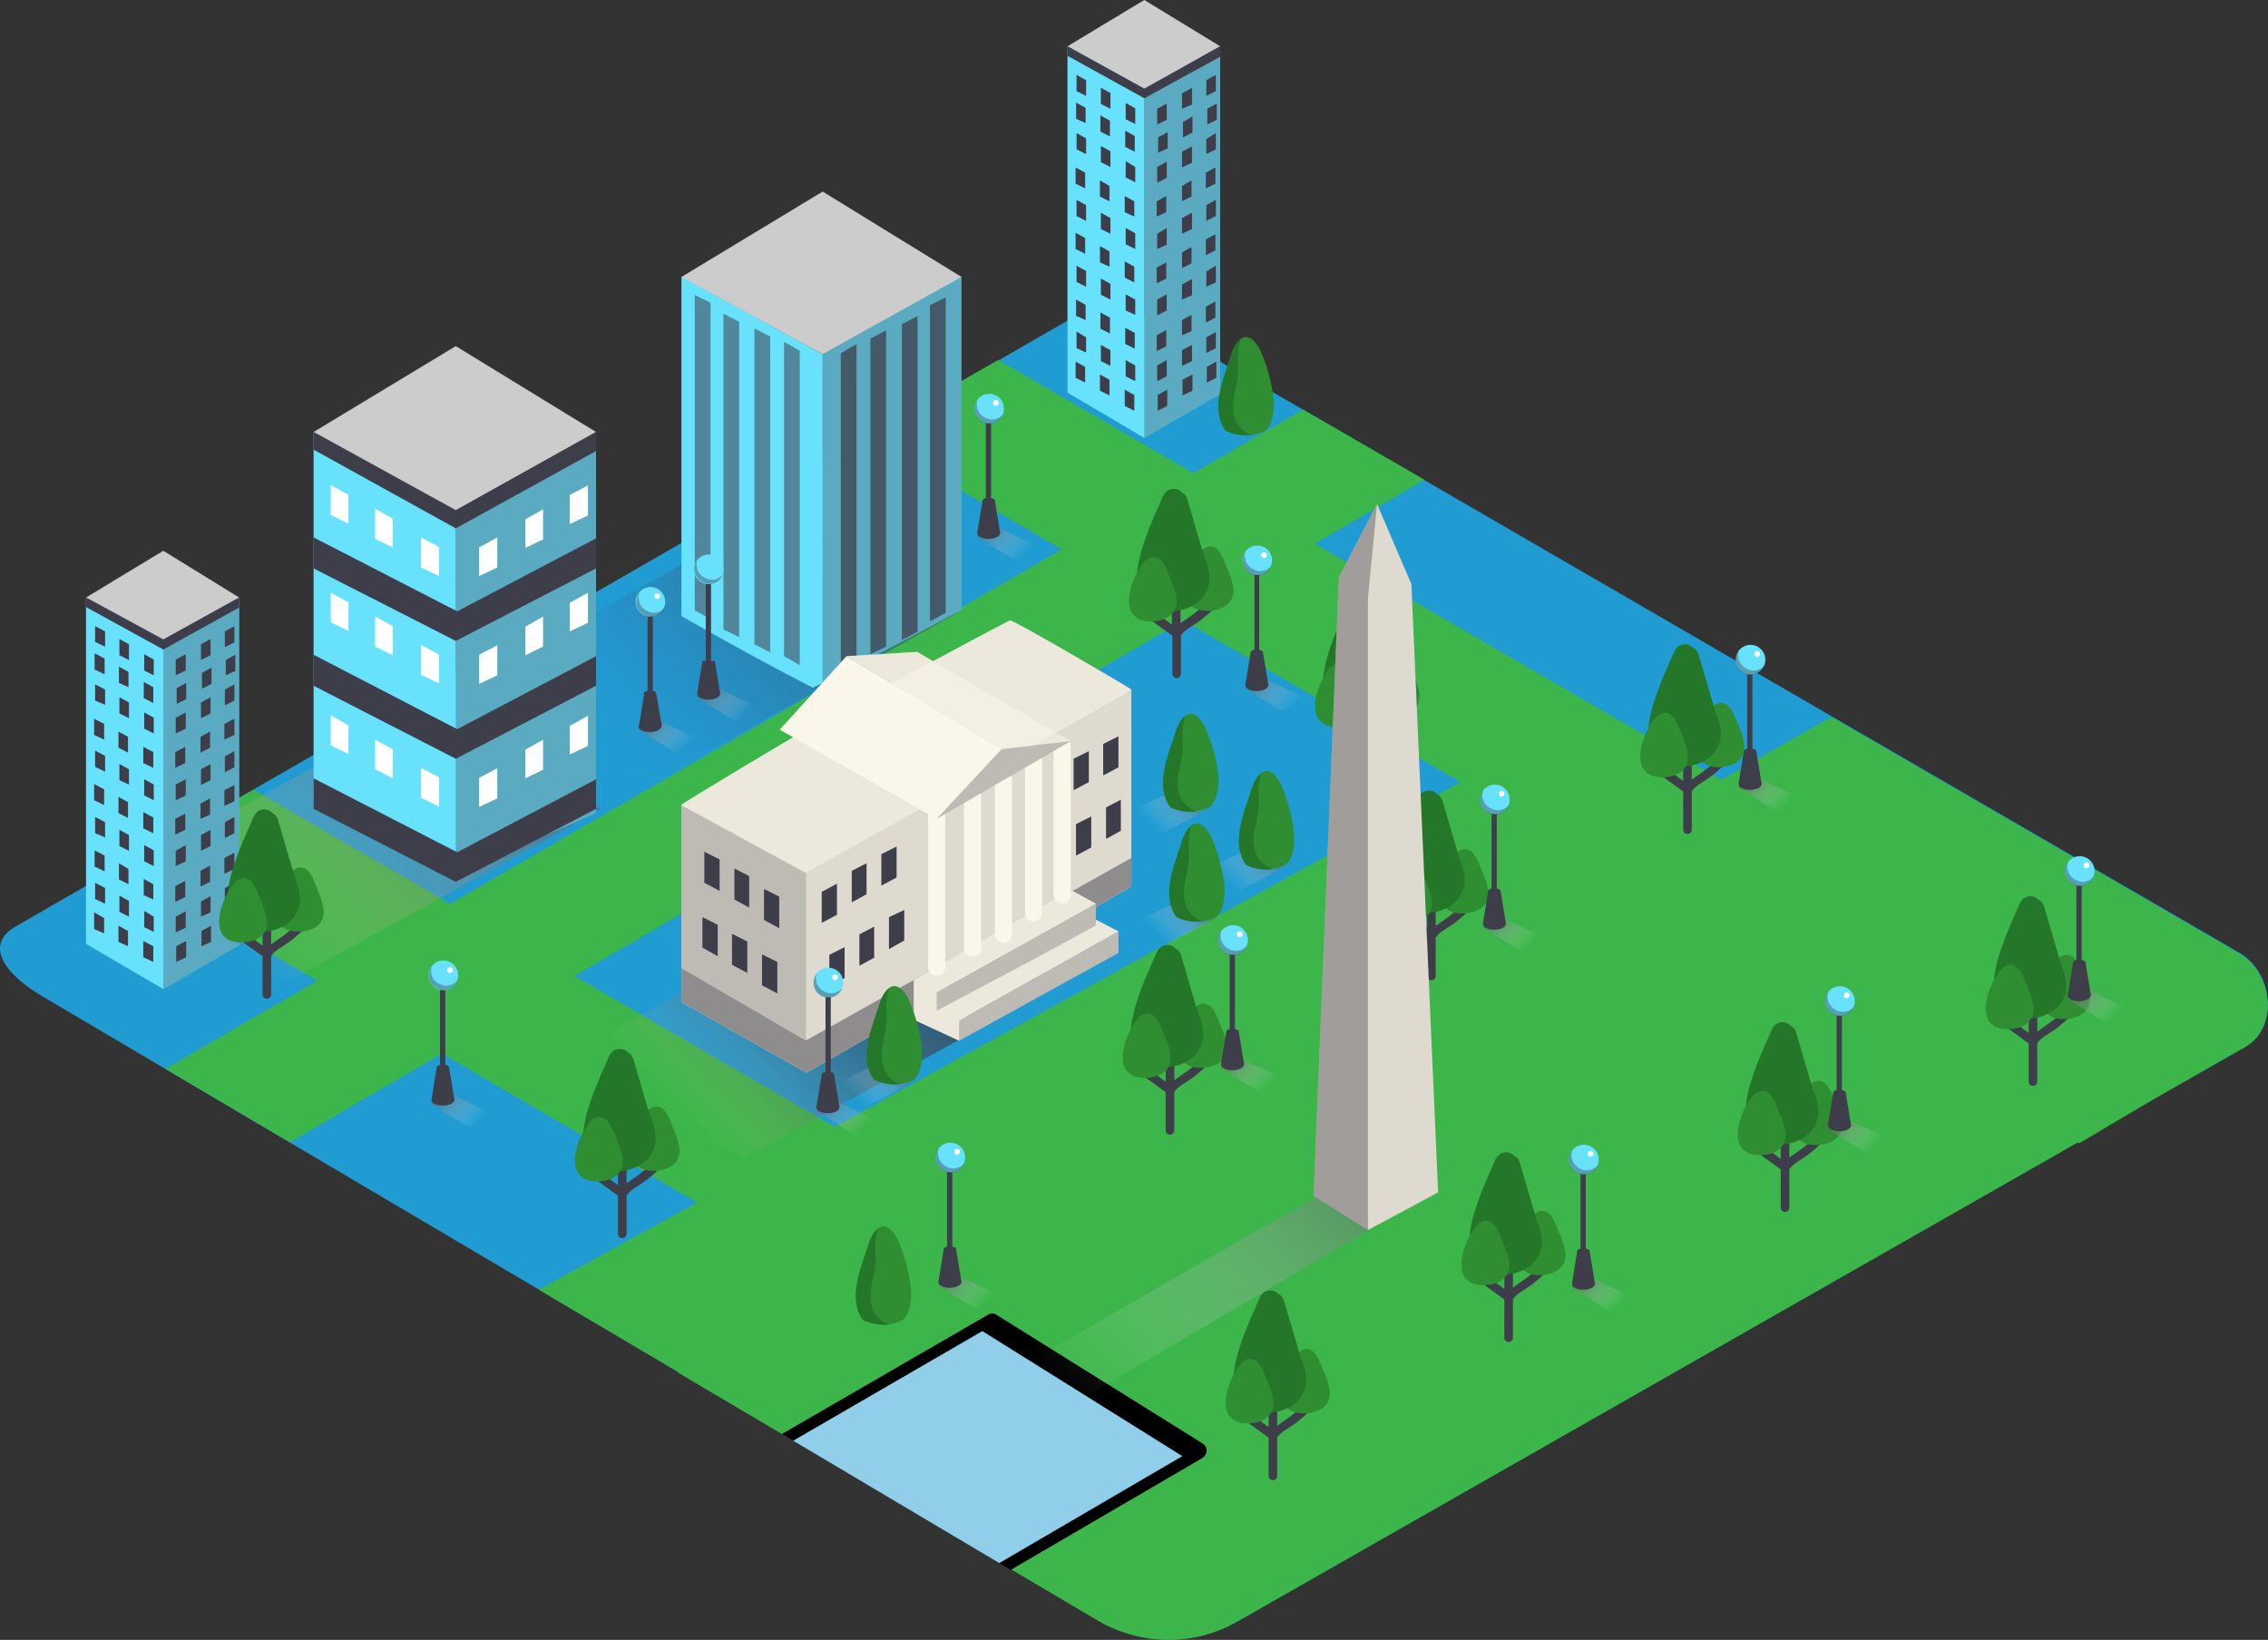 <?xml version="1.0" encoding="UTF-8" standalone="no"?>
<svg
   xmlns:dc="http://purl.org/dc/elements/1.1/"
   xmlns:cc="http://creativecommons.org/ns#"
   xmlns:rdf="http://www.w3.org/1999/02/22-rdf-syntax-ns#"
   xmlns:svg="http://www.w3.org/2000/svg"
   xmlns="http://www.w3.org/2000/svg"
   xmlns:sodipodi="http://sodipodi.sourceforge.net/DTD/sodipodi-0.dtd"
   xmlns:inkscape="http://www.inkscape.org/namespaces/inkscape"
   height="343.767"
   width="475.375"
   version="1.1"
   id="Layer_1"
   x="0px"
   y="0px"
   viewBox="0 0 475.375 343.767"
   xml:space="preserve"
   class="show_show__wrapper__graphic__5Waiy "
   sodipodi:docname="WashingtonDC.svg"
   inkscape:version="1.0 (4035a4fb49, 2020-05-01)"><rect x="0" y="0" width="475.375" height="343.767" fill="#333333" stroke="none"/><g
     transform="translate(-12.47,-54.643)"
     id="g2626"><g
       id="background"><path
         id="path6"
         d="M 243.1,394.5 21.7,263.7 c -7,-4 -13.1,-10.4 -6.2,-14.7 L 237.7,121 c 3.3,-2.1 8.4,-3.4 11.8,-1.4 l 232.4,134.8 c 7,4.1 8.3,15.5 1.3,19.6 l -211,120.3 c -9,5.3 -20,5.3 -29.1,0.2 z"
         class="st0" /><polygon
         id="polygon8"
         points="221.7,130.1 194.1,145.9 448.3,294.3 476.1,277.8 "
         class="st1" /><polygon
         id="polygon10"
         points="201.7,370.1 125.4,325 331.1,211.7 402.5,253.1 "
         class="st1" /><polygon
         id="polygon12"
         points="285.6,140.5 311,155.2 73.2,294.1 47.1,278.7 "
         class="st1" /><polygon
         id="polygon14"
         points="200.2,298.3 65.6,220.2 37.8,236.2 172.4,314.8 "
         class="st1" /><path
         id="path16"
         d="M 236.8,368.9 279,344.4 c 1.2,-0.7 2.8,-0.7 4,0.1 l 19.8,12.3 c 1.4,0.9 1.9,2.7 1,4.1 -0.3,0.4 -0.7,0.8 -1.1,1.1 l -39.8,23.2 c -1.9,1.1 -4.2,1.1 -6.1,0 l -20.1,-11.6 c -1.3,-0.8 -1.8,-2.4 -1,-3.7 0.3,-0.4 0.7,-0.7 1.1,-1 z"
         class="st1" /></g><g
       id="shadow"><linearGradient
         gradientTransform="matrix(1,0,0,-1,-2662.23,502)"
         y2="289.328"
         x2="2800.461"
         y1="351.018"
         x1="2865.352"
         gradientUnits="userSpaceOnUse"
         id="SVGID_1_"><stop
           id="stop19"
           style="stop-color: rgb(62, 62, 74);"
           offset="0" /><stop
           id="stop21"
           style="stop-color: rgb(62, 64, 77); stop-opacity: 0.799;"
           offset="0.201" /><stop
           id="stop23"
           style="stop-color: rgb(62, 69, 87); stop-opacity: 0.64;"
           offset="0.36" /><stop
           id="stop25"
           style="stop-color: rgb(61, 77, 104); stop-opacity: 0.494;"
           offset="0.505" /><stop
           id="stop27"
           style="stop-color: rgb(60, 89, 128); stop-opacity: 0.357;"
           offset="0.642" /><stop
           id="stop29"
           style="stop-color: rgb(59, 104, 158); stop-opacity: 0.227;"
           offset="0.773" /><stop
           id="stop31"
           style="stop-color: rgb(58, 123, 195); stop-opacity: 0.102;"
           offset="0.898" /><stop
           id="stop33"
           style="stop-color: rgb(57, 141, 231); stop-opacity: 0;"
           offset="1" /></linearGradient><path
         style="fill:url(#SVGID_1_)"
         id="path36"
         d="m 148.3,218.9 c 0,0 63.1,-34.5 65.7,-36.4 L 174.2,162.6 108.5,199 c 3.5,2.5 36.3,17.4 39.8,19.9 z"
         class="st2" /><linearGradient
         gradientTransform="matrix(1,0,0,-1,-2662.23,502)"
         y2="169.818"
         x2="3010.842"
         y1="226.898"
         x1="3070.881"
         gradientUnits="userSpaceOnUse"
         id="SVGID_00000146461513563830837630000004104417725634889885_"><stop
           id="stop38"
           style="stop-color: rgb(62, 62, 74);"
           offset="0" /><stop
           id="stop40"
           style="stop-color: rgb(62, 64, 78); stop-opacity: 0.831;"
           offset="0.169" /><stop
           id="stop42"
           style="stop-color: rgb(62, 70, 89); stop-opacity: 0.671;"
           offset="0.329" /><stop
           id="stop44"
           style="stop-color: rgb(61, 79, 108); stop-opacity: 0.516;"
           offset="0.484" /><stop
           id="stop46"
           style="stop-color: rgb(60, 93, 135); stop-opacity: 0.362;"
           offset="0.638" /><stop
           id="stop48"
           style="stop-color: rgb(59, 110, 170); stop-opacity: 0.21;"
           offset="0.79" /><stop
           id="stop50"
           style="stop-color: rgb(58, 131, 211); stop-opacity: 0.062;"
           offset="0.938" /><stop
           id="stop52"
           style="stop-color: rgb(57, 141, 231); stop-opacity: 0;"
           offset="1" /></linearGradient><linearGradient
         gradientTransform="matrix(1,0,0,-1,-2662.23,502)"
         y2="149.649"
         x2="2966.352"
         y1="199.609"
         x1="3018.882"
         gradientUnits="userSpaceOnUse"
         id="SVGID_00000057831655633891694060000013909065970733681792_"><stop
           id="stop57"
           style="stop-color: rgb(62, 62, 74);"
           offset="0" /><stop
           id="stop59"
           style="stop-color: rgb(62, 64, 78); stop-opacity: 0.831;"
           offset="0.169" /><stop
           id="stop61"
           style="stop-color: rgb(62, 70, 89); stop-opacity: 0.671;"
           offset="0.329" /><stop
           id="stop63"
           style="stop-color: rgb(61, 79, 108); stop-opacity: 0.516;"
           offset="0.484" /><stop
           id="stop65"
           style="stop-color: rgb(60, 93, 135); stop-opacity: 0.362;"
           offset="0.638" /><stop
           id="stop67"
           style="stop-color: rgb(59, 110, 170); stop-opacity: 0.21;"
           offset="0.79" /><stop
           id="stop69"
           style="stop-color: rgb(58, 131, 211); stop-opacity: 0.062;"
           offset="0.938" /><stop
           id="stop71"
           style="stop-color: rgb(57, 141, 231); stop-opacity: 0;"
           offset="1" /></linearGradient><linearGradient
         gradientTransform="matrix(1,0,0,-1,-2662.23,502)"
         y2="210.847"
         x2="2820.563"
         y1="272.547"
         x1="2885.453"
         gradientUnits="userSpaceOnUse"
         id="SVGID_00000101069858911988450410000001049101008509879737_"><stop
           id="stop76"
           style="stop-color: rgb(62, 62, 74);"
           offset="0.418" /><stop
           id="stop78"
           style="stop-color: rgb(65, 65, 76); stop-opacity: 0.816;"
           offset="0.525" /><stop
           id="stop80"
           style="stop-color: rgb(75, 73, 81); stop-opacity: 0.669;"
           offset="0.611" /><stop
           id="stop82"
           style="stop-color: rgb(92, 86, 89); stop-opacity: 0.535;"
           offset="0.689" /><stop
           id="stop84"
           style="stop-color: rgb(116, 105, 102); stop-opacity: 0.41;"
           offset="0.762" /><stop
           id="stop86"
           style="stop-color: rgb(146, 130, 118); stop-opacity: 0.289;"
           offset="0.832" /><stop
           id="stop88"
           style="stop-color: rgb(184, 160, 137); stop-opacity: 0.173;"
           offset="0.899" /><stop
           id="stop90"
           style="stop-color: rgb(227, 196, 160); stop-opacity: 0.062;"
           offset="0.964" /><stop
           id="stop92"
           style="stop-color: rgb(255, 218, 174); stop-opacity: 0;"
           offset="1" /></linearGradient><path
         id="path95"
         style="opacity:0.68;fill:url(#SVGID_00000101069858911988450410000001049101008509879737_)"
         d="m 168.4,297.4 c 0,0 63.1,-34.5 65.7,-36.4 l -39.8,-19.9 -65.7,36.3 c 3.5,2.6 36.3,17.5 39.8,20 z" /><linearGradient
         gradientTransform="matrix(1,0,0,-1,-2662.23,502)"
         y2="247.643"
         x2="2724.668"
         y1="309.342"
         x1="2789.548"
         gradientUnits="userSpaceOnUse"
         id="SVGID_00000069357009093729052150000011478093517116690838_"><stop
           id="stop97"
           style="stop-color: rgb(62, 62, 74);"
           offset="0" /><stop
           id="stop99"
           style="stop-color: rgb(133, 119, 111); stop-opacity: 0.618;"
           offset="0.382" /><stop
           id="stop101"
           style="stop-color: rgb(255, 218, 174); stop-opacity: 0;"
           offset="1" /></linearGradient><path
         id="path104"
         style="opacity:0.68;fill:url(#SVGID_00000069357009093729052150000011478093517116690838_)"
         d="m 72.5,260.6 c 0,0 63.1,-34.5 65.7,-36.4 L 98.4,204.3 32.6,240.6 c 3.6,2.6 36.4,17.5 39.9,20 z" /></g><path
       class="st12"
       d="m 214,182.5 v -69.9 l -29.1,16.3 v 68.9 c 9.7,-5 19.4,-10.1 29.1,-15.3 z"
       id="path165" /><path
       class="st13"
       d="m 214,182.5 v -69.9 l -29.1,16.3 v 68.9 c 9.7,-5 19.4,-10.1 29.1,-15.3 z"
       id="path167" /><path
       class="st12"
       d="m 184.9,197.8 v -68.9 l -29.6,-16.3 v 71.2 c 9.1,5.2 18.2,10.2 27.5,15 z"
       id="path169" /><polygon
       class="st14"
       points="395.1,212 365.5,229.9 395.1,246.1 424.2,229.9 "
       id="polygon171"
       transform="translate(-210.2,-117.2)" /><g
       class="st17"
       id="g233"
       transform="translate(-210.2,-117.2)"><path
         class="st7"
         d="m 420.9,300.3 v -66.1 l -3.3,1.6 v 66.3 c 1.2,-0.6 2.2,-1.2 3.3,-1.8 z"
         id="path215" /><path
         class="st7"
         d="m 408.4,307.4 v -66.3 c -1.1,0.6 -2.2,1.1 -3.3,1.7 V 309 Z"
         id="path217" /><path
         class="st7"
         d="m 402.2,310 v -66 c -1.1,0.6 -2.2,1.2 -3.3,1.9 v 65.8 c 1.1,-0.6 2.2,-1.2 3.3,-1.7 z"
         id="path219" /><path
         class="st7"
         d="m 415,304.3 v -66.2 c -1.1,0.6 -2.2,1.1 -3.3,1.7 V 306 Z"
         id="path221" /><g
         class="st17"
         id="g231"><path
           class="st7"
           d="m 368.3,299.8 v -66.1 l 3.3,1.6 v 66.3 c -1.1,-0.6 -2.2,-1.2 -3.3,-1.8 z"
           id="path223" /><path
           class="st7"
           d="m 380.8,306.9 v -66.2 l 3.3,1.7 v 66.2 z"
           id="path225" /><path
           class="st7"
           d="m 387,309.4 v -65.9 c 1.1,0.6 2.2,1.2 3.3,1.9 v 65.9 c -1.1,-0.7 -2.2,-1.3 -3.3,-1.9 z"
           id="path227" /><path
           class="st7"
           d="m 374.3,303.8 v -66.2 c 1.1,0.6 2.2,1.1 3.3,1.7 v 66.1 z"
           id="path229" /></g></g><polygon
       class="st12"
       points="348.1,335.6 364,326.4 364,253.5 348.1,262.4 "
       id="polygon237"
       transform="translate(-95.783,-189.157)" /><polygon
       class="st13"
       points="348.1,335.6 364,326.4 364,253.5 348.1,262.4 "
       id="polygon239"
       transform="translate(-95.783,-189.157)" /><polygon
       class="st12"
       points="348.1,335.6 348.1,262.4 332,253.5 332,326.1 "
       id="polygon241"
       transform="translate(-95.783,-189.157)" /><polygon
       class="st14"
       points="348.1,262.4 364,253.5 348.1,243.8 332,253.5 "
       id="polygon243"
       transform="translate(-95.783,-189.157)" /><polygon
       class="st7"
       points="348.1,262.4 364,253.5 364,255.7 348.1,264.4 332,255.5 332,253.5 "
       id="polygon245"
       transform="translate(-95.783,-189.157)" /><polygon
       class="st7"
       points="335.9,263.9 333.9,262.9 333.9,259.5 335.9,260.6 "
       id="polygon247"
       transform="translate(-95.783,-189.157)" /><polygon
       class="st7"
       points="341,266.6 339,265.6 339,262.2 341,263.3 "
       id="polygon249"
       transform="translate(-95.783,-189.157)" /><polygon
       class="st7"
       points="346.2,269.8 344.2,268.8 344.2,265.4 346.2,266.5 "
       id="polygon251"
       transform="translate(-95.783,-189.157)" /><polygon
       class="st7"
       points="335.9,276.1 333.9,275.1 333.9,271.7 335.9,272.8 "
       id="polygon253"
       transform="translate(-95.783,-189.157)" /><polygon
       class="st7"
       points="341,278.8 339,277.8 339,274.4 341,275.5 "
       id="polygon255"
       transform="translate(-95.783,-189.157)" /><polygon
       class="st7"
       points="346.2,282 344.2,281 344.2,277.6 346.2,278.8 "
       id="polygon257"
       transform="translate(-95.783,-189.157)" /><polygon
       class="st7"
       points="335.9,290.1 333.9,289.1 333.9,285.7 335.9,286.8 "
       id="polygon259"
       transform="translate(-95.783,-189.157)" /><polygon
       class="st7"
       points="341,292.8 339,291.8 339,288.4 341,289.5 "
       id="polygon261"
       transform="translate(-95.783,-189.157)" /><polygon
       class="st7"
       points="346.2,296 344.2,295 344.2,291.6 346.2,292.7 "
       id="polygon263"
       transform="translate(-95.783,-189.157)" /><polygon
       class="st7"
       points="335.9,303.9 333.9,302.9 333.9,299.5 335.9,300.6 "
       id="polygon265"
       transform="translate(-95.783,-189.157)" /><polygon
       class="st7"
       points="341,306.6 339,305.6 339,302.2 341,303.3 "
       id="polygon267"
       transform="translate(-95.783,-189.157)" /><polygon
       class="st7"
       points="346.2,309.8 344.2,308.9 344.2,305.5 346.2,306.6 "
       id="polygon269"
       transform="translate(-95.783,-189.157)" /><polygon
       class="st7"
       points="335.9,317.7 333.9,316.8 333.9,313.3 335.9,314.5 "
       id="polygon271"
       transform="translate(-95.783,-189.157)" /><polygon
       class="st7"
       points="341,320.5 339,319.5 339,316.1 341,317.2 "
       id="polygon273"
       transform="translate(-95.783,-189.157)" /><polygon
       class="st7"
       points="346.2,323.7 344.2,322.7 344.2,319.3 346.2,320.4 "
       id="polygon275"
       transform="translate(-95.783,-189.157)" /><polygon
       class="st7"
       points="361.1,263.9 363.1,262.9 363.1,259.5 361.1,260.6 "
       id="polygon277"
       transform="translate(-95.783,-189.157)" /><polygon
       class="st7"
       points="356,266.6 358.1,265.7 358.1,262.2 356,263.4 "
       id="polygon279"
       transform="translate(-95.783,-189.157)" /><polygon
       class="st7"
       points="350.8,269.9 352.8,268.9 352.8,265.5 350.8,266.6 "
       id="polygon281"
       transform="translate(-95.783,-189.157)" /><polygon
       class="st7"
       points="361.1,276.1 363.1,275.1 363.1,271.7 361.1,272.9 "
       id="polygon283"
       transform="translate(-95.783,-189.157)" /><polygon
       class="st7"
       points="356,278.9 358.1,277.9 358.1,274.5 356,275.6 "
       id="polygon285"
       transform="translate(-95.783,-189.157)" /><polygon
       class="st7"
       points="350.8,282.1 352.8,281.1 352.8,277.7 350.8,278.8 "
       id="polygon287"
       transform="translate(-95.783,-189.157)" /><polygon
       class="st7"
       points="361.1,290.1 363.1,289.1 363.1,285.7 361.1,286.8 "
       id="polygon289"
       transform="translate(-95.783,-189.157)" /><polygon
       class="st7"
       points="356,292.8 358.1,291.8 358.1,288.4 356,289.5 "
       id="polygon291"
       transform="translate(-95.783,-189.157)" /><polygon
       class="st7"
       points="350.8,296 352.8,295.1 352.8,291.6 350.8,292.8 "
       id="polygon293"
       transform="translate(-95.783,-189.157)" /><polygon
       class="st7"
       points="361.1,303.9 363.1,303 363.1,299.5 361.1,300.7 "
       id="polygon295"
       transform="translate(-95.783,-189.157)" /><polygon
       class="st7"
       points="356,306.6 358.1,305.7 358.1,302.3 356,303.4 "
       id="polygon297"
       transform="translate(-95.783,-189.157)" /><polygon
       class="st7"
       points="350.8,309.9 352.8,308.9 352.8,305.5 350.8,306.6 "
       id="polygon299"
       transform="translate(-95.783,-189.157)" /><polygon
       class="st7"
       points="361.1,317.8 363.1,316.8 363.1,313.4 361.1,314.5 "
       id="polygon301"
       transform="translate(-95.783,-189.157)" /><polygon
       class="st7"
       points="356,320.5 358.1,319.5 358.1,316.1 356,317.2 "
       id="polygon303"
       transform="translate(-95.783,-189.157)" /><polygon
       class="st7"
       points="350.8,323.7 352.8,322.7 352.8,319.3 350.8,320.4 "
       id="polygon305"
       transform="translate(-95.783,-189.157)" /><polygon
       class="st7"
       points="361.3,269.9 363.3,268.9 363.3,265.5 361.3,266.6 "
       id="polygon307"
       transform="translate(-95.783,-189.157)" /><polygon
       class="st7"
       points="356.2,272.6 358.2,271.6 358.2,268.2 356.2,269.4 "
       id="polygon309"
       transform="translate(-95.783,-189.157)" /><polygon
       class="st7"
       points="351,275.8 353,274.9 353,271.5 351,272.6 "
       id="polygon311"
       transform="translate(-95.783,-189.157)" /><polygon
       class="st7"
       points="361,283.3 363,282.3 363,278.9 361,280 "
       id="polygon313"
       transform="translate(-95.783,-189.157)" /><polygon
       class="st7"
       points="356,286 358,285 358,281.6 356,282.8 "
       id="polygon315"
       transform="translate(-95.783,-189.157)" /><polygon
       class="st7"
       points="350.7,289.2 352.7,288.3 352.7,284.9 350.7,286 "
       id="polygon317"
       transform="translate(-95.783,-189.157)" /><polygon
       class="st7"
       points="361,297.3 363,296.3 363,292.9 361,294 "
       id="polygon319"
       transform="translate(-95.783,-189.157)" /><polygon
       class="st7"
       points="356,300 358,299 358,295.6 356,296.7 "
       id="polygon321"
       transform="translate(-95.783,-189.157)" /><polygon
       class="st7"
       points="350.7,303.2 352.7,302.2 352.7,298.8 350.7,299.9 "
       id="polygon323"
       transform="translate(-95.783,-189.157)" /><polygon
       class="st7"
       points="361,311.4 363,310.4 363,307 361,308.1 "
       id="polygon325"
       transform="translate(-95.783,-189.157)" /><polygon
       class="st7"
       points="356,314.1 358,313.2 358,309.8 356,310.9 "
       id="polygon327"
       transform="translate(-95.783,-189.157)" /><polygon
       class="st7"
       points="350.7,317.4 352.7,316.4 352.7,313 350.7,314.1 "
       id="polygon329"
       transform="translate(-95.783,-189.157)" /><polygon
       class="st7"
       points="361.2,324 363.2,323 363.2,319.6 361.2,320.7 "
       id="polygon331"
       transform="translate(-95.783,-189.157)" /><polygon
       class="st7"
       points="356.1,326.7 358.2,325.7 358.2,322.3 356.1,323.4 "
       id="polygon333"
       transform="translate(-95.783,-189.157)" /><polygon
       class="st7"
       points="350.9,329.9 352.9,328.9 352.9,325.5 350.9,326.6 "
       id="polygon335"
       transform="translate(-95.783,-189.157)" /><polygon
       class="st7"
       points="335.8,269.6 333.8,268.7 333.8,265.3 335.8,266.4 "
       id="polygon337"
       transform="translate(-95.783,-189.157)" /><polygon
       class="st7"
       points="340.9,272.4 338.9,271.4 338.9,268 340.9,269.1 "
       id="polygon339"
       transform="translate(-95.783,-189.157)" /><polygon
       class="st7"
       points="346.1,275.6 344.1,274.6 344.1,271.2 346.1,272.3 "
       id="polygon341"
       transform="translate(-95.783,-189.157)" /><polygon
       class="st7"
       points="335.7,283.3 333.7,282.3 333.7,278.9 335.7,280 "
       id="polygon343"
       transform="translate(-95.783,-189.157)" /><polygon
       class="st7"
       points="340.8,286 338.8,285 338.8,281.6 340.8,282.8 "
       id="polygon345"
       transform="translate(-95.783,-189.157)" /><polygon
       class="st7"
       points="346,289.2 344,288.3 344,284.9 346,286 "
       id="polygon347"
       transform="translate(-95.783,-189.157)" /><polygon
       class="st7"
       points="335.7,297 333.7,296 333.7,292.6 335.7,293.7 "
       id="polygon349"
       transform="translate(-95.783,-189.157)" /><polygon
       class="st7"
       points="340.8,299.7 338.8,298.8 338.8,295.4 340.8,296.5 "
       id="polygon351"
       transform="translate(-95.783,-189.157)" /><polygon
       class="st7"
       points="346,303 344,302 344,298.6 346,299.7 "
       id="polygon353"
       transform="translate(-95.783,-189.157)" /><polygon
       class="st7"
       points="335.8,310.9 333.8,310 333.8,306.6 335.8,307.7 "
       id="polygon355"
       transform="translate(-95.783,-189.157)" /><polygon
       class="st7"
       points="340.9,313.7 338.9,312.7 338.9,309.3 340.9,310.4 "
       id="polygon357"
       transform="translate(-95.783,-189.157)" /><polygon
       class="st7"
       points="346.1,316.9 344.1,315.9 344.1,312.5 346.1,313.6 "
       id="polygon359"
       transform="translate(-95.783,-189.157)" /><polygon
       class="st7"
       points="335.7,324 333.7,323 333.7,319.6 335.7,320.7 "
       id="polygon361"
       transform="translate(-95.783,-189.157)" /><polygon
       class="st7"
       points="340.8,326.7 338.8,325.7 338.8,322.3 340.8,323.4 "
       id="polygon363"
       transform="translate(-95.783,-189.157)" /><polygon
       class="st7"
       points="346,329.9 344,328.9 344,325.5 346,326.6 "
       id="polygon365"
       transform="translate(-95.783,-189.157)" /><polyline
       class="st10"
       points="155.3,223.4 155.3,264.7 181.5,279.5 249.6,240.5 249.6,199.2  "
       id="polyline367" /><polygon
       class="st10"
       points="249.6,240.5 181.5,279.5 155.3,264.7 155.3,257.5 181.5,272.7 249.6,234.5 "
       id="polygon369" /><polygon
       class="st16"
       points="249.6,240.5 181.5,279.5 155.3,264.7 155.3,257.5 181.5,272.7 249.6,234.5 "
       id="polygon371" /><polyline
       class="st10"
       points="204,260.1 204,268.4 213.5,272.8 215.7,265.8  "
       id="polyline373" /><polyline
       class="st18"
       points="204,260.1 204,268.4 213.5,272.8 215.7,265.8  "
       id="polyline375" /><polygon
       class="st10"
       points="208.6,266 213.5,268.6 246.9,249.9 241.5,247.1 "
       id="polygon377" /><polygon
       class="st10"
       points="213.5,268.6 213.5,272.8 246.9,254.4 246.9,249.9 "
       id="polygon379" /><polygon
       class="st10"
       points="204,260.1 208.8,262.7 242.2,244.1 236.9,241.2 "
       id="polygon381" /><path
       class="st10"
       d="m 180.7,208 c 0,0 -25.8,15.3 -25.4,15.4 0.4,0.1 26.1,14.2 26.1,14.2 0,0 68.4,-38.1 68.2,-38.4 -0.2,-0.3 -24.7,-14.6 -25.4,-14.5 -0.7,0.1 -43.5,23.3 -43.5,23.3 z"
       id="path383" /><path
       class="st19"
       d="m 208.8,223.1 v 0 c 1,0 1.8,0.8 1.8,1.8 v 32.5 c 0,1 -0.8,1.8 -1.8,1.8 v 0 c -1,0 -1.8,-0.8 -1.8,-1.8 V 225 c 0,-1 0.8,-1.9 1.8,-1.9 z"
       id="path385" /><path
       class="st19"
       d="m 235.1,209.3 v 0 c 1,0 1.8,0.8 1.8,1.8 v 31.2 c 0,1 -0.8,1.8 -1.8,1.8 v 0 c -1,0 -1.8,-0.8 -1.8,-1.8 v -31.2 c 0,-1 0.8,-1.8 1.8,-1.8 z"
       id="path387" /><path
       class="st19"
       d="m 229.1,210.9 v 0 c 1,0 1.8,0.8 1.8,1.8 V 246 c 0,1 -0.8,1.8 -1.8,1.8 v 0 c -1,0 -1.8,-0.8 -1.8,-1.8 v -33.3 c 0,-1 0.8,-1.8 1.8,-1.8 z"
       id="path389" /><path
       class="st19"
       d="m 222.8,216.2 v 0 c 1,0 1.8,0.8 1.8,1.8 v 32.5 c 0,1 -0.8,1.8 -1.8,1.8 v 0 c -1,0 -1.8,-0.8 -1.8,-1.8 V 218 c 0,-1 0.9,-1.8 1.8,-1.8 z"
       id="path391" /><path
       class="st19"
       d="m 216.3,219.1 v 0 c 1,0 1.8,0.8 1.8,1.8 v 32.5 c 0,1 -0.8,1.8 -1.8,1.8 v 0 c -1,0 -1.8,-0.8 -1.8,-1.8 v -32.5 c 0,-0.9 0.8,-1.8 1.8,-1.8 z"
       id="path393" /><polygon
       class="st19"
       points="175.9,207.6 189.9,192.2 222.4,211.7 208.8,226.3 "
       id="polygon395" /><polygon
       class="st10"
       points="189.9,192.2 204.7,191.3 236.9,210 222.4,211.7 "
       id="polygon397" /><polygon
       class="st18"
       points="189.9,192.2 204.7,191.3 236.9,210 222.4,211.7 "
       id="polygon399" /><polygon
       class="st18"
       points="204,260.1 208.8,262.7 242.2,244.1 236.9,241.2 "
       id="polygon401" /><path
       class="st18"
       d="m 180.7,208 c 0,0 -25.8,15.3 -25.4,15.4 0.4,0.1 26.1,14.2 26.1,14.2 0,0 68.4,-38.1 68.2,-38.4 -0.2,-0.3 -24.7,-14.6 -25.4,-14.5 -0.7,0.1 -43.5,23.3 -43.5,23.3 z"
       id="path403" /><polygon
       class="st18"
       points="208.6,266 213.5,268.6 246.9,249.9 241.5,247.1 "
       id="polygon405" /><polygon
       class="st10"
       points="236.9,210 222.4,211.7 208.8,226.3 "
       id="polygon407" /><path
       class="st10"
       d="m 208.8,262.7 v 3.8 c 0,0 33.5,-17.6 33.4,-18 -0.1,-0.4 0,-4.4 0,-4.4 z"
       id="path409" /><polygon
       class="st20"
       points="213.5,268.6 213.5,272.8 246.9,254.4 246.9,249.9 "
       id="polygon411" /><polygon
       class="st20"
       points="236.9,210 222.4,211.7 208.8,226.3 "
       id="polygon413" /><path
       class="st20"
       d="m 208.8,262.7 v 3.8 c 0,0 33.5,-17.6 33.4,-18 -0.1,-0.4 0,-4.4 0,-4.4 z"
       id="path415" /><polygon
       class="st7"
       points="184.7,241.6 184.7,248.1 187.9,246.4 187.9,239.9 "
       id="polygon417" /><polygon
       class="st7"
       points="191,237.2 191,243.8 194.1,242.1 194.1,235.6 "
       id="polygon419" /><polygon
       class="st7"
       points="197.2,233.7 197.2,240.3 200.4,238.6 200.4,232.1 "
       id="polygon421" /><polygon
       class="st7"
       points="186.3,254.8 186.3,261.4 189.5,259.7 189.5,253.2 "
       id="polygon423" /><polygon
       class="st7"
       points="192.6,250.5 192.6,257.1 195.7,255.4 195.7,248.9 "
       id="polygon425" /><polygon
       class="st7"
       points="198.8,246.9 198.8,253.6 202,251.8 202,245.4 "
       id="polygon427" /><polygon
       class="st7"
       points="237.5,213.7 237.5,220.3 240.7,218.6 240.7,212.1 "
       id="polygon429" /><polygon
       class="st7"
       points="243.7,210.6 243.7,217.2 246.9,215.5 246.9,209 "
       id="polygon431" /><polygon
       class="st7"
       points="238,227.4 238,234 241.2,232.3 241.2,225.8 "
       id="polygon433" /><polygon
       class="st7"
       points="244.3,223.9 244.3,230.5 247.4,228.8 247.4,222.3 "
       id="polygon435" /><polygon
       class="st10"
       points="181.4,237.7 181.4,272.8 155.3,257.6 155.3,223.5 "
       id="polygon437" /><polygon
       class="st20"
       points="181.4,237.7 181.4,272.8 155.3,257.6 155.3,223.5 "
       id="polygon439" /><polygon
       class="st7"
       points="175.8,242.6 175.8,249.2 172.6,247.5 172.6,241 "
       id="polygon441" /><polygon
       class="st7"
       points="169.5,238.3 169.5,244.9 166.4,243.2 166.4,236.7 "
       id="polygon443" /><polygon
       class="st7"
       points="163.3,234.8 163.3,241.4 160.1,239.7 160.1,233.2 "
       id="polygon445" /><polygon
       class="st7"
       points="175.4,256.3 175.4,262.9 172.2,261.2 172.2,254.7 "
       id="polygon447" /><polygon
       class="st7"
       points="169.1,252 169.1,258.6 165.9,256.9 165.9,250.4 "
       id="polygon449" /><polygon
       class="st7"
       points="162.9,248.5 162.9,255.1 159.7,253.3 159.7,246.9 "
       id="polygon451" /><path
       class="st12"
       d="M 137.4,225 V 145.3 L 108,161.6 v 75.8 c 0.2,0.1 0.4,0.1 0.6,0.1 9.3,-4.8 19.4,-7.8 28.8,-12.5 z"
       id="path453" /><path
       class="st13"
       d="M 137.4,225 V 145.3 L 108,161.6 v 75.8 c 0.2,0.1 0.4,0.1 0.6,0.1 9.3,-4.8 19.4,-7.8 28.8,-12.5 z"
       id="path455" /><path
       class="st12"
       d="M 108,237.4 V 161.6 L 78.2,145.2 v 77.7 c 10.6,3.5 19.1,11.7 29.8,14.5 z"
       id="path457" /><polygon
       class="st14"
       points="137.4,145.2 108,127.2 78.2,145.2 108,161.6 "
       id="polygon459" /><polygon
       class="st7"
       points="108,165.4 78.2,148.9 78.2,145.2 108,161.6 137.4,145.2 137.4,149.2 "
       id="polygon461" /><polygon
       class="st21"
       points="81.8,162.6 81.8,156.3 85.5,158.4 85.5,164.4 "
       id="polygon463" /><polygon
       class="st21"
       points="91.1,167.6 91.1,161.3 94.8,163.4 94.8,169.4 "
       id="polygon465" /><polygon
       class="st21"
       points="100.7,173.6 100.7,167.3 104.5,169.3 104.5,175.4 "
       id="polygon467" /><polygon
       class="st21"
       points="81.8,185.1 81.8,178.9 85.5,180.9 85.5,186.9 "
       id="polygon469" /><polygon
       class="st21"
       points="91.1,190.2 91.1,183.9 94.8,185.9 94.8,192 "
       id="polygon471" /><polygon
       class="st21"
       points="100.7,196.1 100.7,189.8 104.5,191.9 104.5,197.9 "
       id="polygon473" /><polygon
       class="st21"
       points="81.8,210.9 81.8,204.6 85.5,206.7 85.5,212.7 "
       id="polygon475" /><polygon
       class="st21"
       points="91.1,215.9 91.1,209.7 94.8,211.7 94.8,217.8 "
       id="polygon477" /><polygon
       class="st21"
       points="100.7,221.9 100.7,215.6 104.5,217.6 104.5,223.7 "
       id="polygon479" /><polygon
       class="st21"
       points="135.7,162.7 135.7,156.4 131.9,158.4 131.9,164.5 "
       id="polygon481" /><polygon
       class="st21"
       points="126.3,167.7 126.3,161.4 122.6,163.5 122.6,169.5 "
       id="polygon483" /><polygon
       class="st21"
       points="116.7,173.6 116.7,167.3 112.9,169.4 112.9,175.4 "
       id="polygon485" /><polygon
       class="st21"
       points="135.7,185.2 135.7,178.9 131.9,181 131.9,187 "
       id="polygon487" /><polygon
       class="st21"
       points="126.3,190.2 126.3,183.9 122.6,186 122.6,192 "
       id="polygon489" /><polygon
       class="st21"
       points="116.7,196.2 116.7,189.9 112.9,191.9 112.9,198 "
       id="polygon491" /><polygon
       class="st21"
       points="135.7,211 135.7,204.7 131.9,206.8 131.9,212.8 "
       id="polygon493" /><polygon
       class="st21"
       points="126.3,216 126.3,209.7 122.6,211.8 122.6,217.8 "
       id="polygon495" /><polygon
       class="st21"
       points="116.7,222 116.7,215.7 112.9,217.7 112.9,223.8 "
       id="polygon497" /><polygon
       class="st7"
       points="108,213.7 78.2,198.4 78.2,191.9 108.3,207.5 137.4,192.2 137.4,198.4 "
       id="polygon499" /><polygon
       class="st7"
       points="108,239.5 78.2,224.2 78.2,217.8 108.3,233.3 137.4,218 137.4,224.2 "
       id="polygon501" /><polygon
       class="st7"
       points="108,189 78.2,173.8 78.2,167.3 108.3,182.8 137.4,167.5 137.4,173.8 "
       id="polygon503" /><polygon
       class="st12"
       points="313.1,279.7 313.1,353 329,343.8 329,270.9 "
       id="polygon505"
       transform="translate(-266.4,-91)" /><polygon
       class="st13"
       points="313.1,279.7 313.1,353 329,343.8 329,270.9 "
       id="polygon507"
       transform="translate(-266.4,-91)" /><polygon
       class="st12"
       points="296.9,343.5 313.1,353 313.1,279.7 296.9,270.9 "
       id="polygon509"
       transform="translate(-266.4,-91)" /><polygon
       class="st14"
       points="296.9,270.9 313.1,279.7 329,270.9 313.1,261.1 "
       id="polygon511"
       transform="translate(-266.4,-91)" /><polygon
       class="st7"
       points="296.9,270.9 313.1,279.7 329,270.9 329,273 313.1,281.8 296.9,272.9 "
       id="polygon513"
       transform="translate(-266.4,-91)" /><polygon
       class="st7"
       points="300.9,278 300.9,281.2 298.8,280.2 298.8,276.9 "
       id="polygon515"
       transform="translate(-266.4,-91)" /><polygon
       class="st7"
       points="305.9,280.7 305.9,284 303.9,283 303.9,279.6 "
       id="polygon517"
       transform="translate(-266.4,-91)" /><polygon
       class="st7"
       points="311.1,283.9 311.1,287.2 309.1,286.2 309.1,282.8 "
       id="polygon519"
       transform="translate(-266.4,-91)" /><polygon
       class="st7"
       points="300.9,290.2 300.9,293.4 298.8,292.5 298.8,289.1 "
       id="polygon521"
       transform="translate(-266.4,-91)" /><polygon
       class="st7"
       points="305.9,292.9 305.9,296.2 303.9,295.2 303.9,291.8 "
       id="polygon523"
       transform="translate(-266.4,-91)" /><polygon
       class="st7"
       points="311.1,296.1 311.1,299.4 309.1,298.4 309.1,295 "
       id="polygon525"
       transform="translate(-266.4,-91)" /><polygon
       class="st7"
       points="300.9,304.1 300.9,307.4 298.8,306.4 298.8,303 "
       id="polygon527"
       transform="translate(-266.4,-91)" /><polygon
       class="st7"
       points="305.9,306.9 305.9,310.1 303.9,309.2 303.9,305.8 "
       id="polygon529"
       transform="translate(-266.4,-91)" /><polygon
       class="st7"
       points="311.1,310.1 311.1,313.4 309.1,312.4 309.1,309 "
       id="polygon531"
       transform="translate(-266.4,-91)" /><polygon
       class="st7"
       points="300.9,318 300.9,321.2 298.8,320.3 298.8,316.9 "
       id="polygon533"
       transform="translate(-266.4,-91)" /><polygon
       class="st7"
       points="305.9,320.7 305.9,324 303.9,323 303.9,319.6 "
       id="polygon535"
       transform="translate(-266.4,-91)" /><polygon
       class="st7"
       points="311.1,323.9 311.1,327.2 309.1,326.2 309.1,322.8 "
       id="polygon537"
       transform="translate(-266.4,-91)" /><polygon
       class="st7"
       points="300.9,331.8 300.9,335.1 298.8,334.1 298.8,330.7 "
       id="polygon539"
       transform="translate(-266.4,-91)" /><polygon
       class="st7"
       points="305.9,334.5 305.9,337.8 303.9,336.8 303.9,333.4 "
       id="polygon541"
       transform="translate(-266.4,-91)" /><polygon
       class="st7"
       points="311.1,337.8 311.1,341 309.1,340 309.1,336.6 "
       id="polygon543"
       transform="translate(-266.4,-91)" /><polygon
       class="st7"
       points="326,278 326,281.3 328,280.3 328,276.9 "
       id="polygon545"
       transform="translate(-266.4,-91)" /><polygon
       class="st7"
       points="321,280.7 321,284 323,283 323,279.6 "
       id="polygon547"
       transform="translate(-266.4,-91)" /><polygon
       class="st7"
       points="315.7,283.9 315.7,287.2 317.8,286.2 317.8,282.8 "
       id="polygon549"
       transform="translate(-266.4,-91)" /><polygon
       class="st7"
       points="326,290.2 326,293.5 328,292.5 328,289.1 "
       id="polygon551"
       transform="translate(-266.4,-91)" /><polygon
       class="st7"
       points="321,292.9 321,296.2 323,295.2 323,291.8 "
       id="polygon553"
       transform="translate(-266.4,-91)" /><polygon
       class="st7"
       points="315.7,296.1 315.7,299.4 317.8,298.4 317.8,295 "
       id="polygon555"
       transform="translate(-266.4,-91)" /><polygon
       class="st7"
       points="326,304.2 326,307.5 328,306.5 328,303.1 "
       id="polygon557"
       transform="translate(-266.4,-91)" /><polygon
       class="st7"
       points="321,306.9 321,310.2 323,309.2 323,305.8 "
       id="polygon559"
       transform="translate(-266.4,-91)" /><polygon
       class="st7"
       points="315.7,310.1 315.7,313.4 317.8,312.4 317.8,309 "
       id="polygon561"
       transform="translate(-266.4,-91)" /><polygon
       class="st7"
       points="326,318 326,321.3 328,320.3 328,316.9 "
       id="polygon563"
       transform="translate(-266.4,-91)" /><polygon
       class="st7"
       points="321,320.7 321,324 323,323 323,319.6 "
       id="polygon565"
       transform="translate(-266.4,-91)" /><polygon
       class="st7"
       points="315.7,324 315.7,327.2 317.8,326.2 317.8,322.8 "
       id="polygon567"
       transform="translate(-266.4,-91)" /><polygon
       class="st7"
       points="326,331.8 326,335.1 328,334.1 328,330.7 "
       id="polygon569"
       transform="translate(-266.4,-91)" /><polygon
       class="st7"
       points="321,334.6 321,337.8 323,336.9 323,333.5 "
       id="polygon571"
       transform="translate(-266.4,-91)" /><polygon
       class="st7"
       points="315.7,337.8 315.7,341.1 317.8,340.1 317.8,336.7 "
       id="polygon573"
       transform="translate(-266.4,-91)" /><polygon
       class="st7"
       points="326.2,284 326.2,287.2 328.2,286.3 328.2,282.9 "
       id="polygon575"
       transform="translate(-266.4,-91)" /><polygon
       class="st7"
       points="321.2,286.7 321.2,290 323.2,289 323.2,285.6 "
       id="polygon577"
       transform="translate(-266.4,-91)" /><polygon
       class="st7"
       points="315.9,289.9 315.9,293.2 317.9,292.2 317.9,288.8 "
       id="polygon579"
       transform="translate(-266.4,-91)" /><polygon
       class="st7"
       points="325.9,297.4 325.9,300.7 328,299.7 328,296.3 "
       id="polygon581"
       transform="translate(-266.4,-91)" /><polygon
       class="st7"
       points="320.9,300.1 320.9,303.4 322.9,302.4 322.9,299 "
       id="polygon583"
       transform="translate(-266.4,-91)" /><polygon
       class="st7"
       points="315.6,303.3 315.6,306.6 317.7,305.6 317.7,302.2 "
       id="polygon585"
       transform="translate(-266.4,-91)" /><polygon
       class="st7"
       points="325.9,311.3 325.9,314.6 328,313.6 328,310.2 "
       id="polygon587"
       transform="translate(-266.4,-91)" /><polygon
       class="st7"
       points="320.9,314.1 320.9,317.3 322.9,316.4 322.9,313 "
       id="polygon589"
       transform="translate(-266.4,-91)" /><polygon
       class="st7"
       points="315.6,317.3 315.6,320.6 317.7,319.6 317.7,316.2 "
       id="polygon591"
       transform="translate(-266.4,-91)" /><polygon
       class="st7"
       points="325.9,325.5 325.9,328.8 328,327.8 328,324.4 "
       id="polygon593"
       transform="translate(-266.4,-91)" /><polygon
       class="st7"
       points="320.9,328.2 320.9,331.5 322.9,330.5 322.9,327.1 "
       id="polygon595"
       transform="translate(-266.4,-91)" /><polygon
       class="st7"
       points="315.6,331.4 315.6,334.7 317.7,333.7 317.7,330.3 "
       id="polygon597"
       transform="translate(-266.4,-91)" /><polygon
       class="st7"
       points="326.1,338.1 326.1,341.3 328.1,340.4 328.1,336.9 "
       id="polygon599"
       transform="translate(-266.4,-91)" /><polygon
       class="st7"
       points="321.1,340.8 321.1,344 323.1,343.1 323.1,339.7 "
       id="polygon601"
       transform="translate(-266.4,-91)" /><polygon
       class="st7"
       points="315.8,344 315.8,347.3 317.9,346.3 317.9,342.9 "
       id="polygon603"
       transform="translate(-266.4,-91)" /><polygon
       class="st7"
       points="300.8,283.7 300.8,287 298.7,286 298.7,282.6 "
       id="polygon605"
       transform="translate(-266.4,-91)" /><polygon
       class="st7"
       points="305.8,286.5 305.8,289.7 303.8,288.8 303.8,285.4 "
       id="polygon607"
       transform="translate(-266.4,-91)" /><polygon
       class="st7"
       points="311,289.7 311,293 309,292 309,288.6 "
       id="polygon609"
       transform="translate(-266.4,-91)" /><polygon
       class="st7"
       points="300.7,297.4 300.7,300.7 298.6,299.7 298.6,296.3 "
       id="polygon611"
       transform="translate(-266.4,-91)" /><polygon
       class="st7"
       points="305.7,300.1 305.7,303.4 303.7,302.4 303.7,299 "
       id="polygon613"
       transform="translate(-266.4,-91)" /><polygon
       class="st7"
       points="311,303.3 311,306.6 308.9,305.6 308.9,302.2 "
       id="polygon615"
       transform="translate(-266.4,-91)" /><polygon
       class="st7"
       points="300.7,311.1 300.7,314.4 298.6,313.4 298.6,310 "
       id="polygon617"
       transform="translate(-266.4,-91)" /><polygon
       class="st7"
       points="305.7,313.8 305.7,317.1 303.7,316.1 303.7,312.7 "
       id="polygon619"
       transform="translate(-266.4,-91)" /><polygon
       class="st7"
       points="311,317 311,320.3 308.9,319.3 308.9,315.9 "
       id="polygon621"
       transform="translate(-266.4,-91)" /><polygon
       class="st7"
       points="300.8,325 300.8,328.3 298.7,327.3 298.7,323.9 "
       id="polygon623"
       transform="translate(-266.4,-91)" /><polygon
       class="st7"
       points="305.8,327.8 305.8,331 303.8,330 303.8,326.6 "
       id="polygon625"
       transform="translate(-266.4,-91)" /><polygon
       class="st7"
       points="311,331 311,334.2 309,333.3 309,329.9 "
       id="polygon627"
       transform="translate(-266.4,-91)" /><polygon
       class="st7"
       points="300.7,338.1 300.7,341.3 298.6,340.4 298.6,336.9 "
       id="polygon629"
       transform="translate(-266.4,-91)" /><polygon
       class="st7"
       points="305.7,340.8 305.7,344 303.7,343.1 303.7,339.7 "
       id="polygon631"
       transform="translate(-266.4,-91)" /><polygon
       class="st7"
       points="311,344 311,347.3 308.9,346.3 308.9,342.9 "
       id="polygon633"
       transform="translate(-266.4,-91)" /><path
       d="m 266.2,223.7 -6.7,-3.8 -11.7,5.5 c -0.9,1.9 3,5.3 6.5,4.8 3.3,-1.7 8.8,-4.3 11.9,-6.5 z"
       style="opacity:0.68;fill:url(#SVGID_00000000212908008688600330000013238885967923370148_)"
       id="path641" /><path
       class="st23"
       d="m 257.8,223.8 c 2.7,1.3 5.8,1.3 8.4,-0.1 1.5,-1.6 1.8,-4.1 1.6,-6.7 -0.4,-3.3 -1.3,-6.6 -2.6,-9.6 -0.6,-1.4 -2.3,-4.1 -4.2,-2.8 -1.5,1.1 -2,3 -2.5,4.7 -1.4,4.1 -3.5,9.5 -1.3,13.7 0.1,0.2 0.3,0.5 0.6,0.8 z"
       id="path643" /><path
       class="st24"
       d="m 259.4,217.6 c 0.3,-2.6 1.2,-4.8 1,-7.4 -0.2,-1.9 0,-3.7 0.5,-5.5 -1.4,1.1 -1.9,3 -2.4,4.6 -1.4,4.1 -3.5,9.5 -1.3,13.7 0.2,0.3 0.4,0.6 0.6,0.9 1.7,0.8 3.6,1.1 5.5,0.9 -3.1,-1.2 -4.3,-3.9 -3.9,-7.2 z"
       id="path645" /><path
       d="m 282.1,235.9 -6.7,-3.8 -11.7,5.5 c -0.9,1.9 3,5.3 6.5,4.8 3.3,-1.7 8.9,-4.4 11.9,-6.5 z"
       style="opacity:0.68;fill:url(#SVGID_00000010272332259616768040000008775950814740738952_)"
       id="path652" /><path
       class="st23"
       d="m 273.7,235.9 c 2.7,1.3 5.8,1.3 8.4,-0.1 1.5,-1.6 1.8,-4.1 1.6,-6.7 -0.4,-3.3 -1.3,-6.6 -2.6,-9.7 -0.6,-1.4 -2.3,-4.1 -4.2,-2.8 -1.5,1.1 -2,3 -2.5,4.7 -1.4,4.1 -3.5,9.5 -1.3,13.7 0.2,0.4 0.4,0.6 0.6,0.9 z"
       id="path654" /><path
       class="st24"
       d="m 275.3,229.7 c 0.3,-2.6 1.2,-4.8 1,-7.4 -0.2,-1.9 0,-3.7 0.5,-5.5 -1.4,1.1 -1.9,3 -2.4,4.6 -1.4,4.1 -3.5,9.5 -1.3,13.7 0.2,0.3 0.4,0.6 0.6,0.9 1.7,0.8 3.6,1.1 5.5,0.8 -3.1,-1.1 -4.3,-3.8 -3.9,-7.1 z"
       id="path656" /><path
       class="st7"
       d="m 149.7,298 c -1.3,1.3 -2.7,2.5 -4.2,3.5 -0.6,0.4 -1.1,0.8 -1.7,1.2 v -4.5 c 0,-0.5 -0.4,-0.9 -0.9,-0.9 -0.5,0 -0.9,0.4 -0.9,0.9 v 4.9 c -1.3,-1 -2.7,-2 -4.1,-3 -1,-0.7 -1.9,0.9 -0.9,1.6 1.7,1.2 3.4,2.4 5,3.6 v 8 c 0,0.5 0.4,0.9 0.9,0.9 0.5,0 0.9,-0.4 0.9,-0.9 v -8.1 l 0.1,-0.1 c 0.9,-1.2 2.5,-1.9 3.7,-2.8 1.2,-0.9 2.3,-1.9 3.4,-2.9 0.9,-0.9 -0.4,-2.2 -1.3,-1.4 z"
       id="path680" /><path
       class="st23"
       d="m 154.9,295.4 c -0.2,-1.5 -0.7,-2.9 -1.3,-4.2 -0.5,-1.3 -1.1,-3 -2.1,-4 -0.7,-0.7 -1.7,-0.8 -2.5,-0.3 h -0.1 c -0.3,0.2 -0.5,0.4 -0.7,0.6 l -0.1,0.1 c -3.1,3.5 -6,12.6 1.5,12.5 2.8,0 5.6,-1.5 5.3,-4.7 z"
       id="path682" /><path
       class="st24"
       d="m 148.7,288.4 c -0.1,-0.3 -0.2,-0.6 -0.3,-0.9 l -3.2,-10.9 c -0.2,-0.6 -0.6,-1.1 -1.1,-1.3 -0.9,-1 -2.4,-1 -3.3,-0.2 -0.2,0.2 -0.4,0.5 -0.6,0.8 -2.3,5.6 -11.5,22.9 0.5,24.2 4.3,0.5 9.2,-2 9.2,-6.9 -0.1,-1.7 -0.5,-3.3 -1.2,-4.8 z"
       id="path684" /><path
       class="st23"
       d="m 143,297.6 c -0.2,-1.5 -0.7,-2.9 -1.3,-4.2 -0.5,-1.3 -1.1,-3 -2.1,-4 -0.7,-0.6 -1.7,-0.8 -2.5,-0.3 H 137 c -0.3,0.2 -0.5,0.4 -0.7,0.6 l -0.1,0.1 c -3.1,3.5 -6,12.6 1.5,12.5 2.9,0 5.6,-1.5 5.3,-4.7 z"
       id="path686" /><path
       class="st7"
       d="m 265.8,180.6 c -1.3,1.3 -2.7,2.5 -4.2,3.5 -0.6,0.4 -1.1,0.8 -1.7,1.2 v -4.5 c 0,-0.5 -0.4,-0.9 -0.9,-0.9 -0.5,0 -0.9,0.4 -0.9,0.9 v 4.8 c -1.3,-1 -2.7,-2 -4,-2.9 -1,-0.7 -1.9,0.9 -0.9,1.6 1.7,1.2 3.3,2.4 5,3.6 v 8 c 0,0.5 0.4,0.9 0.9,0.9 0.5,0 0.9,-0.4 0.9,-0.9 v -8.1 c 0,0 0.1,-0.1 0.1,-0.1 0.9,-1.2 2.5,-1.9 3.7,-2.8 1.2,-0.9 2.3,-1.9 3.4,-2.9 0.8,-0.9 -0.6,-2.2 -1.4,-1.4 z"
       id="path688" /><path
       class="st23"
       d="m 271,178 c -0.2,-1.5 -0.7,-2.9 -1.3,-4.2 -0.5,-1.3 -1.1,-3 -2.1,-4 -0.7,-0.7 -1.7,-0.8 -2.5,-0.3 H 265 c -0.3,0.2 -0.5,0.4 -0.7,0.6 l -0.1,0.1 c -3,3.5 -6,12.6 1.5,12.5 2.8,0 5.6,-1.5 5.3,-4.7 z"
       id="path690" /><path
       class="st24"
       d="m 264.8,171 c -0.1,-0.3 -0.2,-0.6 -0.3,-0.9 l -3.2,-10.9 c -0.2,-0.6 -0.6,-1.1 -1.1,-1.3 -0.9,-1 -2.3,-1 -3.3,-0.2 -0.2,0.2 -0.4,0.5 -0.6,0.8 -2.3,5.6 -11.5,22.9 0.5,24.2 4.3,0.5 9.2,-2 9.2,-6.9 -0.1,-1.6 -0.5,-3.3 -1.2,-4.8 z"
       id="path692" /><path
       class="st23"
       d="m 259.1,180.2 c -0.2,-1.5 -0.7,-2.9 -1.3,-4.2 -0.5,-1.3 -1.1,-3 -2.1,-4 -0.7,-0.7 -1.7,-0.8 -2.5,-0.3 h -0.1 c -0.3,0.2 -0.5,0.4 -0.7,0.6 l -0.1,0.1 c -3,3.5 -6,12.6 1.5,12.5 2.8,0 5.6,-1.5 5.3,-4.7 z"
       id="path694" /><path
       class="st7"
       d="m 75.2,247.9 c -1.3,1.3 -2.7,2.5 -4.2,3.5 -0.6,0.4 -1.1,0.8 -1.7,1.2 v -4.5 c 0,-0.5 -0.4,-0.9 -0.9,-0.9 -0.5,0 -0.9,0.4 -0.9,0.9 v 4.8 c -1.3,-1 -2.7,-2 -4.1,-3 -1,-0.7 -1.9,0.9 -0.9,1.6 1.7,1.2 3.3,2.4 5,3.6 v 8 c 0,0.5 0.4,0.9 0.9,0.9 0.5,0 0.9,-0.4 0.9,-0.9 V 255 l 0.1,-0.1 c 0.9,-1.2 2.5,-1.9 3.7,-2.8 1.2,-0.9 2.3,-1.9 3.4,-2.9 0.8,-0.8 -0.5,-2.1 -1.3,-1.3 z"
       id="path696" /><path
       class="st23"
       d="m 80.3,245.3 c -0.2,-1.5 -0.7,-2.9 -1.3,-4.2 -0.5,-1.3 -1.1,-3.1 -2.1,-4 -0.7,-0.7 -1.7,-0.8 -2.5,-0.3 h -0.1 c -0.3,0.2 -0.5,0.4 -0.7,0.6 0,0 -0.1,0.1 -0.1,0.1 -3,3.5 -6,12.6 1.5,12.4 2.9,0.1 5.6,-1.4 5.3,-4.6 z"
       id="path698" /><path
       class="st24"
       d="m 74.2,238.3 -0.3,-1 -3.2,-10.9 c -0.2,-0.6 -0.6,-1.1 -1.1,-1.3 -0.9,-1 -2.4,-1 -3.3,-0.2 -0.2,0.2 -0.4,0.5 -0.6,0.8 -2.3,5.6 -11.5,22.9 0.5,24.2 4.3,0.5 9.2,-2 9.2,-6.9 -0.2,-1.6 -0.6,-3.2 -1.2,-4.7 z"
       id="path700" /><path
       class="st23"
       d="m 68.4,247.5 c -0.2,-1.5 -0.7,-2.9 -1.3,-4.2 -0.5,-1.3 -1.1,-3 -2.1,-4 -0.7,-0.7 -1.7,-0.8 -2.5,-0.3 h -0.1 c -0.3,0.2 -0.5,0.4 -0.7,0.6 l -0.1,0.1 c -3,3.5 -6,12.6 1.5,12.5 2.9,0 5.7,-1.5 5.3,-4.7 z"
       id="path702" /><path
       class="st7"
       d="m 304.8,202.7 c -1.3,1.3 -2.7,2.5 -4.2,3.5 -0.6,0.4 -1.1,0.8 -1.7,1.2 v -4.5 c 0,-0.5 -0.4,-0.9 -0.9,-0.9 -0.5,0 -0.9,0.4 -0.9,0.9 v 4.8 c -1.3,-1 -2.7,-2 -4,-3 -1,-0.7 -1.9,0.9 -0.9,1.6 1.7,1.2 3.3,2.4 5,3.6 v 8 c 0,0.5 0.4,0.9 0.9,0.9 0.5,0 0.9,-0.4 0.9,-0.9 v -8.1 c 0,0 0.1,-0.1 0.1,-0.1 0.9,-1.2 2.5,-1.9 3.7,-2.8 1.2,-0.9 2.3,-1.9 3.4,-2.9 0.8,-0.8 -0.5,-2.1 -1.4,-1.3 z"
       id="path704" /><path
       class="st23"
       d="m 310,200.1 c -0.2,-1.5 -0.7,-2.9 -1.3,-4.2 -0.5,-1.3 -1.1,-3 -2.1,-4 -0.7,-0.7 -1.7,-0.8 -2.5,-0.3 H 304 c -0.3,0.2 -0.5,0.4 -0.7,0.6 0,0 -0.1,0.1 -0.1,0.1 -3,3.5 -6,12.6 1.5,12.4 2.8,0.1 5.6,-1.4 5.3,-4.6 z"
       id="path706" /><path
       class="st24"
       d="m 303.8,193.1 c -0.1,-0.3 -0.2,-0.6 -0.3,-0.9 l -3.2,-10.9 c -0.2,-0.6 -0.6,-1.1 -1.1,-1.3 -0.9,-1 -2.4,-1 -3.3,-0.2 -0.2,0.2 -0.4,0.5 -0.6,0.8 -2.3,5.6 -11.5,22.9 0.5,24.2 4.3,0.5 9.2,-2 9.2,-6.9 -0.1,-1.7 -0.5,-3.3 -1.2,-4.8 z"
       id="path708" /><path
       class="st23"
       d="m 298.1,202.3 c -0.2,-1.5 -0.7,-2.9 -1.3,-4.2 -0.5,-1.3 -1.1,-3 -2.1,-4 -0.7,-0.7 -1.7,-0.8 -2.5,-0.3 h -0.1 c -0.3,0.2 -0.5,0.4 -0.7,0.6 l -0.1,0.1 c -3,3.5 -6,12.6 1.5,12.5 2.9,0 5.6,-1.5 5.3,-4.7 z"
       id="path710" /><path
       d="m 267.5,246.8 -6.7,-3.8 -11.7,5.5 c -0.9,1.9 3,5.3 6.5,4.8 3.3,-1.7 8.8,-4.3 11.9,-6.5 z"
       style="opacity:0.68;fill:url(#SVGID_00000176002920862590688970000013083738403627260590_)"
       id="path717" /><path
       class="st23"
       d="m 259.1,246.9 c 2.7,1.3 5.8,1.3 8.4,-0.1 1.5,-1.6 1.8,-4.1 1.6,-6.7 -0.4,-3.3 -1.3,-6.6 -2.6,-9.7 -0.6,-1.4 -2.3,-4.1 -4.2,-2.8 -1.5,1.1 -2,3 -2.5,4.7 -1.4,4.1 -3.5,9.5 -1.3,13.7 0.1,0.3 0.3,0.6 0.6,0.9 z"
       id="path719" /><path
       class="st24"
       d="m 260.7,240.6 c 0.3,-2.6 1.1,-4.8 1,-7.4 -0.2,-1.9 -0.1,-3.7 0.5,-5.5 -1.4,1.1 -1.9,3 -2.4,4.6 -1.4,4.1 -3.5,9.5 -1.3,13.7 0.2,0.3 0.4,0.6 0.6,0.9 1.7,0.8 3.6,1.1 5.5,0.9 -3.1,-1.1 -4.3,-3.8 -3.9,-7.2 z"
       id="path721" /><path
       d="m 102.8,285.9 2.7,-2.6 12.7,6 c -1.3,0.7 -3.2,1.8 -5,2.9 -3.5,-1.9 -7,-4 -10.4,-6.3 z"
       style="opacity:0.68;fill:url(#SVGID_00000040541973541576455920000009538236414499732368_)"
       id="path736" /><rect
       class="st7"
       x="104.7"
       y="259.8"
       width="1.1"
       height="25"
       id="rect738" /><circle
       class="st12"
       cx="105.4"
       cy="259.1"
       r="3.1"
       id="circle740" /><circle
       class="st21"
       cx="106.8"
       cy="258"
       r="0.6"
       id="circle742" /><path
       class="st30"
       d="m 103,257.1 c -0.5,1.5 0.1,3.2 1.6,3.8 1.2,0.7 2.8,0.4 3.7,-0.7 -0.6,1.6 -2.4,2.4 -4,1.7 -1.6,-0.6 -2.4,-2.4 -1.7,-4 0,-0.2 0.2,-0.5 0.4,-0.8 z"
       id="path744" /><path
       class="st7"
       d="m 104,278.4 -1.1,6.8 c 0.9,0.4 1.8,0.6 2.8,0.5 2.1,0.1 2,-0.6 2,-0.6 l -1.1,-6.7 z"
       id="path746" /><ellipse
       class="st7"
       cx="105.3"
       cy="278.4"
       rx="1.3"
       ry="0.6"
       id="ellipse748" /><ellipse
       class="st7"
       cx="105.3"
       cy="285.2"
       rx="2.4"
       ry="1.2"
       id="ellipse750" /><path
       d="m 158.5,200.7 2.7,-2.6 12.7,6 c -1.3,0.7 -3.2,1.8 -5,2.9 -3.6,-1.9 -7,-4 -10.4,-6.3 z"
       style="opacity:0.68;fill:url(#SVGID_00000092433888685526377860000015690751625472654241_)"
       id="path757" /><rect
       class="st7"
       x="160.4"
       y="174.6"
       width="1.1"
       height="25"
       id="rect759" /><circle
       class="st12"
       cx="161"
       cy="174"
       r="3.1"
       id="circle761" /><path
       class="st30"
       d="m 158.7,172 c -0.6,1.5 0.1,3.2 1.6,3.8 1.2,0.7 2.8,0.4 3.7,-0.7 -0.6,1.6 -2.4,2.4 -4,1.7 -1.2,-0.5 -2,-1.6 -2,-2.9 -0.1,-0.6 0.2,-1.3 0.7,-1.9 z"
       id="path765" /><path
       class="st7"
       d="m 159.7,193.2 -1.1,6.8 c 0.9,0.4 1.8,0.6 2.8,0.5 2.1,0.1 2,-0.6 2,-0.6 l -1.1,-6.7 z"
       id="path767" /><ellipse
       class="st7"
       cx="161"
       cy="200.1"
       rx="2.4"
       ry="1.2"
       id="ellipse771" /><path
       d="m 146.3,207.5 2.7,-2.6 12.7,6 c -1.3,0.7 -3.2,1.8 -5,2.9 -3.6,-1.9 -7.1,-4 -10.4,-6.3 z"
       style="opacity:0.68;fill:url(#SVGID_00000040539624629974214700000007171184751721180040_)"
       id="path778" /><rect
       class="st7"
       x="148.2"
       y="181.4"
       width="1.1"
       height="25"
       id="rect780" /><circle
       class="st12"
       cx="148.8"
       cy="180.8"
       r="3.1"
       id="circle782" /><circle
       class="st21"
       cx="150.2"
       cy="179.6"
       r="0.6"
       id="circle784" /><path
       class="st30"
       d="m 146.5,178.8 c -0.5,1.5 0.1,3.2 1.6,3.9 1.2,0.7 2.8,0.4 3.7,-0.7 -0.6,1.6 -2.4,2.4 -4,1.7 -1.6,-0.6 -2.4,-2.4 -1.7,-4 0,-0.4 0.1,-0.7 0.4,-0.9 z"
       id="path786" /><path
       class="st7"
       d="m 147.5,200 -1.1,6.8 c 0.9,0.4 1.8,0.6 2.8,0.5 2.1,0.1 2,-0.6 2,-0.6 L 150,200 Z"
       id="path788" /><ellipse
       class="st7"
       cx="148.7"
       cy="200"
       rx="1.3"
       ry="0.6"
       id="ellipse790" /><ellipse
       class="st7"
       cx="148.7"
       cy="206.9"
       rx="2.4"
       ry="1.2"
       id="ellipse792" /><path
       d="m 217.2,167 2.7,-2.6 12.7,6 c -1.3,0.7 -3.2,1.8 -5,2.9 -3.6,-1.9 -7,-4 -10.4,-6.3 z"
       style="opacity:0.68;fill:url(#SVGID_00000041987684731241869530000000329341674596434832_)"
       id="path799" /><rect
       class="st7"
       x="219.1"
       y="140.9"
       width="1.1"
       height="25"
       id="rect801" /><circle
       class="st12"
       cx="219.8"
       cy="140.3"
       r="3.1"
       id="circle803" /><circle
       class="st21"
       cx="221.2"
       cy="139.1"
       r="0.6"
       id="circle805" /><path
       class="st30"
       d="m 217.4,138.3 c -0.6,1.5 0.1,3.2 1.6,3.9 1.2,0.7 2.8,0.4 3.7,-0.7 -0.6,1.6 -2.4,2.4 -4,1.8 -1.6,-0.6 -2.4,-2.4 -1.8,-4 0.1,-0.4 0.3,-0.7 0.5,-1 z"
       id="path807" /><path
       class="st7"
       d="m 218.4,159.6 -1.1,6.8 c 0.9,0.4 1.8,0.6 2.8,0.5 2.1,0.1 2,-0.6 2,-0.6 l -1.1,-6.7 z"
       id="path809" /><ellipse
       class="st7"
       cx="219.7"
       cy="159.6"
       rx="1.3"
       ry="0.6"
       id="ellipse811" /><ellipse
       class="st7"
       cx="219.7"
       cy="166.4"
       rx="2.4"
       ry="1.2"
       id="ellipse813" /><path
       d="m 273.5,198.9 2.7,-2.6 12.7,6 c -1.3,0.7 -3.2,1.8 -5,2.9 -3.6,-1.9 -7.1,-4 -10.4,-6.3 z"
       style="opacity:0.68;fill:url(#SVGID_00000063632057401519435010000001562700182954792326_)"
       id="path820" /><rect
       class="st7"
       x="275.4"
       y="172.8"
       width="1"
       height="25"
       id="rect822" /><circle
       class="st12"
       cx="276"
       cy="172.1"
       r="3.1"
       id="circle824" /><circle
       class="st21"
       cx="277.4"
       cy="171"
       r="0.6"
       id="circle826" /><path
       class="st30"
       d="m 273.6,170.1 c -0.6,1.5 0.1,3.2 1.6,3.9 1.2,0.7 2.8,0.4 3.7,-0.7 -0.6,1.6 -2.4,2.4 -4,1.8 -1.2,-0.5 -2,-1.6 -2,-2.9 0,-0.8 0.3,-1.5 0.7,-2.1 z"
       id="path828" /><path
       class="st7"
       d="m 274.6,191.4 -1.1,6.8 c 0.9,0.4 1.8,0.6 2.8,0.5 2.1,0.1 2,-0.6 2,-0.6 l -1.1,-6.7 z"
       id="path830" /><ellipse
       class="st7"
       cx="275.9"
       cy="191.4"
       rx="1.3"
       ry="0.6"
       id="ellipse832" /><ellipse
       class="st7"
       cx="275.9"
       cy="198.3"
       rx="2.4"
       ry="1.2"
       id="ellipse834" /><path
       d="m 204.1,281 -6.7,-3.8 -11.7,5.5 c -0.9,1.9 3,5.3 6.5,4.8 3.4,-1.7 8.9,-4.4 11.9,-6.5 z"
       style="opacity:0.68;fill:url(#SVGID_00000132055332310792142610000008597932542846693559_)"
       id="path883" /><path
       class="st23"
       d="m 195.7,281 c 2.7,1.3 5.8,1.3 8.4,-0.1 1.5,-1.6 1.8,-4.1 1.6,-6.7 -0.4,-3.3 -1.3,-6.6 -2.6,-9.7 -0.6,-1.4 -2.3,-4.1 -4.2,-2.8 -1.5,1.1 -1.9,3 -2.5,4.7 -1.4,4.1 -3.5,9.5 -1.3,13.7 0.2,0.4 0.4,0.6 0.6,0.9 z"
       id="path885" /><path
       class="st24"
       d="m 197.3,274.8 c 0.3,-2.6 1.2,-4.8 1,-7.5 -0.2,-1.9 0,-3.7 0.5,-5.5 -1.4,1.1 -1.9,3 -2.4,4.6 -1.4,4.1 -3.5,9.5 -1.3,13.7 0.2,0.3 0.4,0.6 0.6,0.9 1.7,0.8 3.6,1.1 5.5,0.9 -3.1,-1 -4.2,-3.8 -3.9,-7.1 z"
       id="path887" /><path
       d="m 183.5,287.4 2.7,-2.6 12.7,6 c -1.3,0.7 -3.2,1.8 -5,2.9 -3.5,-1.9 -7,-4 -10.4,-6.3 z"
       style="opacity:0.68;fill:url(#SVGID_00000000916510375792498540000017791317070550441639_)"
       id="path894" /><rect
       class="st7"
       x="185.5"
       y="261.2"
       width="1.1"
       height="25"
       id="rect896" /><circle
       class="st12"
       cx="186.1"
       cy="260.6"
       r="3.1"
       id="circle898" /><circle
       class="st21"
       cx="187.5"
       cy="259.5"
       r="0.6"
       id="circle900" /><path
       class="st30"
       d="m 183.7,258.6 c -0.6,1.5 0.1,3.2 1.6,3.9 1.2,0.7 2.8,0.4 3.7,-0.7 -0.6,1.6 -2.4,2.4 -4,1.8 -1.6,-0.6 -2.4,-2.4 -1.8,-4 0.1,-0.4 0.3,-0.7 0.5,-1 z"
       id="path902" /><path
       class="st7"
       d="m 184.7,279.9 -1.1,6.8 c 0.9,0.4 1.8,0.6 2.8,0.5 2.1,0.1 2,-0.6 2,-0.6 l -1.1,-6.7 z"
       id="path904" /><ellipse
       class="st7"
       cx="186"
       cy="279.9"
       rx="1.3"
       ry="0.6"
       id="ellipse906" /><ellipse
       class="st7"
       cx="186"
       cy="286.8"
       rx="2.4"
       ry="1.2"
       id="ellipse908" /><path
       id="path6-6"
       d="M 396.317,204.934 159.399,340.012 c -1.57,0.924 -3.196,1.697 -4.854,2.35 l 88.439,52.248 c 9.1,5.1 20.102,5.101 29.102,-0.199 l 211,-120.301 c 7,-4.1 5.699,-15.5 -1.301,-19.6 z"
       style="fill:#3cb64a;fill-opacity:1" /><path
       id="path107"
       d="m 220.422,329.992 c -0.325,0 -0.651,0.101 -0.951,0.301 l -43.111,24.953 47.971,28.486 40.141,-23.439 c 0.2,-0.1 0.402,-0.302 0.602,-0.602 0.6,-0.8 0.298,-2 -0.602,-2.5 l -43.1,-26.898 c -0.3,-0.2 -0.624,-0.301 -0.949,-0.301 z" /><path
       id="polygon109"
       style="fill:#209cd2"
       d="m 218.371,333.691 -39.633,22.967 43.18,25.641 38.354,-22.406 z" /><path
       id="polygon111"
       style="opacity:0.5;fill:#ffffff;enable-background:new"
       d="m 218.371,333.691 -39.633,22.967 43.18,25.641 38.354,-22.406 z" /><g
       transform="translate(80.429,287.886)"
       id="g1743-5"><path
         class="st7"
         d="m 364.954,-21.701 c -1.3,1.3 -2.7,2.5 -4.2,3.5 -0.6,0.4 -1.1,0.8 -1.7,1.2 v -4.5 c 0,-0.5 -0.4,-0.9 -0.9,-0.9 -0.5,0 -0.9,0.4 -0.9,0.9 v 4.8 c -1.3,-1 -2.7,-2 -4.1,-3 -1,-0.7 -1.9,0.9 -0.9,1.6 1.7,1.2 3.4,2.4 5,3.6 v 8 c 0,0.5 0.4,0.9 0.9,0.9 0.5,0 0.9,-0.4 0.9,-0.9 v -8.1 l 0.1,-0.1 c 0.9,-1.2 2.5,-1.9 3.7,-2.8 1.2,-0.9 2.3,-1.9 3.4,-2.9 0.8,-0.9 -0.5,-2.2 -1.3,-1.3 z"
         id="path723-4" /><path
         class="st23"
         d="m 370.054,-24.301 c -0.2,-1.5 -0.7,-2.9 -1.3,-4.2 -0.5,-1.3 -1.1,-3 -2.1,-4 -0.7,-0.6 -1.7,-0.8 -2.5,-0.3 h -0.1 c -0.3,0.2 -0.5,0.4 -0.7,0.6 l -0.1,0.1 c -3,3.5 -6,12.6 1.5,12.5 2.9,-0.1 5.7,-1.5 5.3,-4.7 z"
         id="path725-5" /><path
         class="st24"
         d="m 363.954,-31.401 c -0.1,-0.3 -0.2,-0.6 -0.3,-1 l -3.2,-10.9 c -0.2,-0.6 -0.6,-1.1 -1.1,-1.3 -0.9,-1 -2.3,-1 -3.3,-0.2 -0.2,0.2 -0.4,0.5 -0.6,0.8 -2.3,5.6 -11.5,22.9 0.5,24.2 4.3,0.5 9.2,-2 9.2,-6.9 -0.1,-1.5 -0.5,-3.1 -1.2,-4.7 z"
         id="path727-0" /><path
         class="st23"
         d="m 358.254,-22.201 c -0.2,-1.5 -0.7,-2.9 -1.3,-4.2 -0.5,-1.3 -1.1,-3 -2.1,-4 -0.7,-0.7 -1.7,-0.8 -2.5,-0.3 h -0.1 c -0.3,0.2 -0.5,0.4 -0.7,0.6 l -0.1,0.1 c -3,3.5 -6,12.6 1.5,12.5 2.8,0 5.6,-1.4 5.3,-4.7 z"
         id="path729-8" /></g><g
       transform="translate(28.461,314.296)"
       id="g1743-1"><path
         class="st7"
         d="m 364.954,-21.701 c -1.3,1.3 -2.7,2.5 -4.2,3.5 -0.6,0.4 -1.1,0.8 -1.7,1.2 v -4.5 c 0,-0.5 -0.4,-0.9 -0.9,-0.9 -0.5,0 -0.9,0.4 -0.9,0.9 v 4.8 c -1.3,-1 -2.7,-2 -4.1,-3 -1,-0.7 -1.9,0.9 -0.9,1.6 1.7,1.2 3.4,2.4 5,3.6 v 8 c 0,0.5 0.4,0.9 0.9,0.9 0.5,0 0.9,-0.4 0.9,-0.9 v -8.1 l 0.1,-0.1 c 0.9,-1.2 2.5,-1.9 3.7,-2.8 1.2,-0.9 2.3,-1.9 3.4,-2.9 0.8,-0.9 -0.5,-2.2 -1.3,-1.3 z"
         id="path723-7" /><path
         class="st23"
         d="m 370.054,-24.301 c -0.2,-1.5 -0.7,-2.9 -1.3,-4.2 -0.5,-1.3 -1.1,-3 -2.1,-4 -0.7,-0.6 -1.7,-0.8 -2.5,-0.3 h -0.1 c -0.3,0.2 -0.5,0.4 -0.7,0.6 l -0.1,0.1 c -3,3.5 -6,12.6 1.5,12.5 2.9,-0.1 5.7,-1.5 5.3,-4.7 z"
         id="path725-9" /><path
         class="st24"
         d="m 363.954,-31.401 c -0.1,-0.3 -0.2,-0.6 -0.3,-1 l -3.2,-10.9 c -0.2,-0.6 -0.6,-1.1 -1.1,-1.3 -0.9,-1 -2.3,-1 -3.3,-0.2 -0.2,0.2 -0.4,0.5 -0.6,0.8 -2.3,5.6 -11.5,22.9 0.5,24.2 4.3,0.5 9.2,-2 9.2,-6.9 -0.1,-1.5 -0.5,-3.1 -1.2,-4.7 z"
         id="path727-3" /><path
         class="st23"
         d="m 358.254,-22.201 c -0.2,-1.5 -0.7,-2.9 -1.3,-4.2 -0.5,-1.3 -1.1,-3 -2.1,-4 -0.7,-0.7 -1.7,-0.8 -2.5,-0.3 h -0.1 c -0.3,0.2 -0.5,0.4 -0.7,0.6 l -0.1,0.1 c -3,3.5 -6,12.6 1.5,12.5 2.8,0 5.6,-1.4 5.3,-4.7 z"
         id="path729-1" /></g><g
       transform="translate(-29.471,341.558)"
       id="g1743-8"><path
         class="st7"
         d="m 364.954,-21.701 c -1.3,1.3 -2.7,2.5 -4.2,3.5 -0.6,0.4 -1.1,0.8 -1.7,1.2 v -4.5 c 0,-0.5 -0.4,-0.9 -0.9,-0.9 -0.5,0 -0.9,0.4 -0.9,0.9 v 4.8 c -1.3,-1 -2.7,-2 -4.1,-3 -1,-0.7 -1.9,0.9 -0.9,1.6 1.7,1.2 3.4,2.4 5,3.6 v 8 c 0,0.5 0.4,0.9 0.9,0.9 0.5,0 0.9,-0.4 0.9,-0.9 v -8.1 l 0.1,-0.1 c 0.9,-1.2 2.5,-1.9 3.7,-2.8 1.2,-0.9 2.3,-1.9 3.4,-2.9 0.8,-0.9 -0.5,-2.2 -1.3,-1.3 z"
         id="path723-0" /><path
         class="st23"
         d="m 370.054,-24.301 c -0.2,-1.5 -0.7,-2.9 -1.3,-4.2 -0.5,-1.3 -1.1,-3 -2.1,-4 -0.7,-0.6 -1.7,-0.8 -2.5,-0.3 h -0.1 c -0.3,0.2 -0.5,0.4 -0.7,0.6 l -0.1,0.1 c -3,3.5 -6,12.6 1.5,12.5 2.9,-0.1 5.7,-1.5 5.3,-4.7 z"
         id="path725-1" /><path
         class="st24"
         d="m 363.954,-31.401 c -0.1,-0.3 -0.2,-0.6 -0.3,-1 l -3.2,-10.9 c -0.2,-0.6 -0.6,-1.1 -1.1,-1.3 -0.9,-1 -2.3,-1 -3.3,-0.2 -0.2,0.2 -0.4,0.5 -0.6,0.8 -2.3,5.6 -11.5,22.9 0.5,24.2 4.3,0.5 9.2,-2 9.2,-6.9 -0.1,-1.5 -0.5,-3.1 -1.2,-4.7 z"
         id="path727-4" /><path
         class="st23"
         d="m 358.254,-22.201 c -0.2,-1.5 -0.7,-2.9 -1.3,-4.2 -0.5,-1.3 -1.1,-3 -2.1,-4 -0.7,-0.7 -1.7,-0.8 -2.5,-0.3 h -0.1 c -0.3,0.2 -0.5,0.4 -0.7,0.6 l -0.1,0.1 c -3,3.5 -6,12.6 1.5,12.5 2.8,0 5.6,-1.4 5.3,-4.7 z"
         id="path729-5" /></g><g
       transform="translate(8.015,235.066)"
       id="g1743-2"><path
         class="st7"
         d="m 364.954,-21.701 c -1.3,1.3 -2.7,2.5 -4.2,3.5 -0.6,0.4 -1.1,0.8 -1.7,1.2 v -4.5 c 0,-0.5 -0.4,-0.9 -0.9,-0.9 -0.5,0 -0.9,0.4 -0.9,0.9 v 4.8 c -1.3,-1 -2.7,-2 -4.1,-3 -1,-0.7 -1.9,0.9 -0.9,1.6 1.7,1.2 3.4,2.4 5,3.6 v 8 c 0,0.5 0.4,0.9 0.9,0.9 0.5,0 0.9,-0.4 0.9,-0.9 v -8.1 l 0.1,-0.1 c 0.9,-1.2 2.5,-1.9 3.7,-2.8 1.2,-0.9 2.3,-1.9 3.4,-2.9 0.8,-0.9 -0.5,-2.2 -1.3,-1.3 z"
         id="path723-1" /><path
         class="st23"
         d="m 370.054,-24.301 c -0.2,-1.5 -0.7,-2.9 -1.3,-4.2 -0.5,-1.3 -1.1,-3 -2.1,-4 -0.7,-0.6 -1.7,-0.8 -2.5,-0.3 h -0.1 c -0.3,0.2 -0.5,0.4 -0.7,0.6 l -0.1,0.1 c -3,3.5 -6,12.6 1.5,12.5 2.9,-0.1 5.7,-1.5 5.3,-4.7 z"
         id="path725-93" /><path
         class="st24"
         d="m 363.954,-31.401 c -0.1,-0.3 -0.2,-0.6 -0.3,-1 l -3.2,-10.9 c -0.2,-0.6 -0.6,-1.1 -1.1,-1.3 -0.9,-1 -2.3,-1 -3.3,-0.2 -0.2,0.2 -0.4,0.5 -0.6,0.8 -2.3,5.6 -11.5,22.9 0.5,24.2 4.3,0.5 9.2,-2 9.2,-6.9 -0.1,-1.5 -0.5,-3.1 -1.2,-4.7 z"
         id="path727-1" /><path
         class="st23"
         d="m 358.254,-22.201 c -0.2,-1.5 -0.7,-2.9 -1.3,-4.2 -0.5,-1.3 -1.1,-3 -2.1,-4 -0.7,-0.7 -1.7,-0.8 -2.5,-0.3 h -0.1 c -0.3,0.2 -0.5,0.4 -0.7,0.6 l -0.1,0.1 c -3,3.5 -6,12.6 1.5,12.5 2.8,0 5.6,-1.4 5.3,-4.7 z"
         id="path729-55" /></g><g
       transform="translate(-45.657,265.736)"
       id="g1743-29"><path
         class="st7"
         d="m 364.954,-21.701 c -1.3,1.3 -2.7,2.5 -4.2,3.5 -0.6,0.4 -1.1,0.8 -1.7,1.2 v -4.5 c 0,-0.5 -0.4,-0.9 -0.9,-0.9 -0.5,0 -0.9,0.4 -0.9,0.9 v 4.8 c -1.3,-1 -2.7,-2 -4.1,-3 -1,-0.7 -1.9,0.9 -0.9,1.6 1.7,1.2 3.4,2.4 5,3.6 v 8 c 0,0.5 0.4,0.9 0.9,0.9 0.5,0 0.9,-0.4 0.9,-0.9 v -8.1 l 0.1,-0.1 c 0.9,-1.2 2.5,-1.9 3.7,-2.8 1.2,-0.9 2.3,-1.9 3.4,-2.9 0.8,-0.9 -0.5,-2.2 -1.3,-1.3 z"
         id="path723-9" /><path
         class="st23"
         d="m 370.054,-24.301 c -0.2,-1.5 -0.7,-2.9 -1.3,-4.2 -0.5,-1.3 -1.1,-3 -2.1,-4 -0.7,-0.6 -1.7,-0.8 -2.5,-0.3 h -0.1 c -0.3,0.2 -0.5,0.4 -0.7,0.6 l -0.1,0.1 c -3,3.5 -6,12.6 1.5,12.5 2.9,-0.1 5.7,-1.5 5.3,-4.7 z"
         id="path725-7" /><path
         class="st24"
         d="m 363.954,-31.401 c -0.1,-0.3 -0.2,-0.6 -0.3,-1 l -3.2,-10.9 c -0.2,-0.6 -0.6,-1.1 -1.1,-1.3 -0.9,-1 -2.3,-1 -3.3,-0.2 -0.2,0.2 -0.4,0.5 -0.6,0.8 -2.3,5.6 -11.5,22.9 0.5,24.2 4.3,0.5 9.2,-2 9.2,-6.9 -0.1,-1.5 -0.5,-3.1 -1.2,-4.7 z"
         id="path727-2" /><path
         class="st23"
         d="m 358.254,-22.201 c -0.2,-1.5 -0.7,-2.9 -1.3,-4.2 -0.5,-1.3 -1.1,-3 -2.1,-4 -0.7,-0.7 -1.7,-0.8 -2.5,-0.3 h -0.1 c -0.3,0.2 -0.5,0.4 -0.7,0.6 l -0.1,0.1 c -3,3.5 -6,12.6 1.5,12.5 2.8,0 5.6,-1.4 5.3,-4.7 z"
         id="path729-18" /></g><g
       transform="translate(-100.454,298.101)"
       id="g1743-6"><path
         class="st7"
         d="m 364.954,-21.701 c -1.3,1.3 -2.7,2.5 -4.2,3.5 -0.6,0.4 -1.1,0.8 -1.7,1.2 v -4.5 c 0,-0.5 -0.4,-0.9 -0.9,-0.9 -0.5,0 -0.9,0.4 -0.9,0.9 v 4.8 c -1.3,-1 -2.7,-2 -4.1,-3 -1,-0.7 -1.9,0.9 -0.9,1.6 1.7,1.2 3.4,2.4 5,3.6 v 8 c 0,0.5 0.4,0.9 0.9,0.9 0.5,0 0.9,-0.4 0.9,-0.9 v -8.1 l 0.1,-0.1 c 0.9,-1.2 2.5,-1.9 3.7,-2.8 1.2,-0.9 2.3,-1.9 3.4,-2.9 0.8,-0.9 -0.5,-2.2 -1.3,-1.3 z"
         id="path723-2" /><path
         class="st23"
         d="m 370.054,-24.301 c -0.2,-1.5 -0.7,-2.9 -1.3,-4.2 -0.5,-1.3 -1.1,-3 -2.1,-4 -0.7,-0.6 -1.7,-0.8 -2.5,-0.3 h -0.1 c -0.3,0.2 -0.5,0.4 -0.7,0.6 l -0.1,0.1 c -3,3.5 -6,12.6 1.5,12.5 2.9,-0.1 5.7,-1.5 5.3,-4.7 z"
         id="path725-91" /><path
         class="st24"
         d="m 363.954,-31.401 c -0.1,-0.3 -0.2,-0.6 -0.3,-1 l -3.2,-10.9 c -0.2,-0.6 -0.6,-1.1 -1.1,-1.3 -0.9,-1 -2.3,-1 -3.3,-0.2 -0.2,0.2 -0.4,0.5 -0.6,0.8 -2.3,5.6 -11.5,22.9 0.5,24.2 4.3,0.5 9.2,-2 9.2,-6.9 -0.1,-1.5 -0.5,-3.1 -1.2,-4.7 z"
         id="path727-5" /><path
         class="st23"
         d="m 358.254,-22.201 c -0.2,-1.5 -0.7,-2.9 -1.3,-4.2 -0.5,-1.3 -1.1,-3 -2.1,-4 -0.7,-0.7 -1.7,-0.8 -2.5,-0.3 h -0.1 c -0.3,0.2 -0.5,0.4 -0.7,0.6 l -0.1,0.1 c -3,3.5 -6,12.6 1.5,12.5 2.8,0 5.6,-1.4 5.3,-4.7 z"
         id="path729-6" /></g><path
       id="path841-0"
       style="opacity:0.68;fill:url(#SVGID_00000050638005498797848540000006548446942014332324_-2)"
       d="m 376.783,219.622 2.7,-2.6 12.7,6 c -1.3,0.7 -3.2,1.8 -5,2.9 -3.6,-1.9 -7,-4 -10.4,-6.3 z" /><rect
       id="rect843-4"
       height="25"
       width="1.1"
       y="193.522"
       x="378.683"
       class="st7"
       style="fill:#3e3e4a" /><circle
       id="circle845-1"
       r="3.1"
       cy="192.922"
       cx="379.383"
       class="st12"
       style="fill:#68e1fd" /><circle
       id="circle847-8"
       r="0.6"
       cy="191.722"
       cx="380.783"
       class="st21"
       style="fill:#ffffff" /><path
       id="path849-9"
       d="m 376.983,190.922 c -0.6,1.5 0.1,3.2 1.6,3.9 1.2,0.7 2.8,0.4 3.7,-0.7 -0.6,1.6 -2.4,2.4 -4,1.8 -1.2,-0.5 -2,-1.6 -2,-2.9 -0.1,-0.8 0.2,-1.5 0.7,-2.1 z"
       class="st30"
       style="opacity:0.4;fill:#3e3e4a;enable-background:new" /><path
       id="path851-5"
       d="m 377.983,212.122 -1.1,6.8 c 0.9,0.4 1.8,0.6 2.8,0.5 2.1,0.1 2,-0.6 2,-0.6 l -1.1,-6.7 z"
       class="st7"
       style="fill:#3e3e4a" /><ellipse
       id="ellipse853-5"
       ry="0.6"
       rx="1.3"
       cy="212.122"
       cx="379.283"
       class="st7"
       style="fill:#3e3e4a" /><ellipse
       id="ellipse855-7"
       ry="1.2"
       rx="2.4"
       cy="219.022"
       cx="379.283"
       class="st7"
       style="fill:#3e3e4a" /><path
       id="path841-1"
       style="opacity:0.68;fill:url(#SVGID_00000050638005498797848540000006548446942014332324_-9)"
       d="m 323.197,248.934 2.7,-2.6 12.7,6 c -1.3,0.7 -3.2,1.8 -5,2.9 -3.6,-1.9 -7,-4 -10.4,-6.3 z" /><rect
       id="rect843-7"
       height="25"
       width="1.1"
       y="222.834"
       x="325.097"
       class="st7"
       style="fill:#3e3e4a" /><circle
       id="circle845-2"
       r="3.1"
       cy="222.234"
       cx="325.797"
       class="st12"
       style="fill:#68e1fd" /><circle
       id="circle847-89"
       r="0.6"
       cy="221.034"
       cx="327.197"
       class="st21"
       style="fill:#ffffff" /><path
       id="path849-1"
       d="m 323.397,220.234 c -0.6,1.5 0.1,3.2 1.6,3.9 1.2,0.7 2.8,0.4 3.7,-0.7 -0.6,1.6 -2.4,2.4 -4,1.8 -1.2,-0.5 -2,-1.6 -2,-2.9 -0.1,-0.8 0.2,-1.5 0.7,-2.1 z"
       class="st30"
       style="opacity:0.4;fill:#3e3e4a;enable-background:new" /><path
       id="path851-2"
       d="m 324.397,241.434 -1.1,6.8 c 0.9,0.4 1.8,0.6 2.8,0.5 2.1,0.1 2,-0.6 2,-0.6 l -1.1,-6.7 z"
       class="st7"
       style="fill:#3e3e4a" /><ellipse
       id="ellipse853-8"
       ry="0.6"
       rx="1.3"
       cy="241.434"
       cx="325.697"
       class="st7"
       style="fill:#3e3e4a" /><ellipse
       id="ellipse855-5"
       ry="1.2"
       rx="2.4"
       cy="248.334"
       cx="325.697"
       class="st7"
       style="fill:#3e3e4a" /><path
       id="path841-2"
       style="opacity:0.68;fill:url(#SVGID_00000050638005498797848540000006548446942014332324_-5)"
       d="m 268.314,278.398 2.7,-2.6 12.7,6 c -1.3,0.7 -3.2,1.8 -5,2.9 -3.6,-1.9 -7,-4 -10.4,-6.3 z" /><rect
       id="rect843-2"
       height="25"
       width="1.1"
       y="252.298"
       x="270.214"
       class="st7"
       style="fill:#3e3e4a" /><circle
       id="circle845-9"
       r="3.1"
       cy="251.698"
       cx="270.914"
       class="st12"
       style="fill:#68e1fd" /><circle
       id="circle847-5"
       r="0.6"
       cy="250.498"
       cx="272.314"
       class="st21"
       style="fill:#ffffff" /><path
       id="path849-8"
       d="m 268.514,249.698 c -0.6,1.5 0.1,3.2 1.6,3.9 1.2,0.7 2.8,0.4 3.7,-0.7 -0.6,1.6 -2.4,2.4 -4,1.8 -1.2,-0.5 -2,-1.6 -2,-2.9 -0.1,-0.8 0.2,-1.5 0.7,-2.1 z"
       class="st30"
       style="opacity:0.4;fill:#3e3e4a;enable-background:new" /><path
       id="path851-4"
       d="m 269.514,270.898 -1.1,6.8 c 0.9,0.4 1.8,0.6 2.8,0.5 2.1,0.1 2,-0.6 2,-0.6 l -1.1,-6.7 z"
       class="st7"
       style="fill:#3e3e4a" /><ellipse
       id="ellipse853-3"
       ry="0.6"
       rx="1.3"
       cy="270.898"
       cx="270.814"
       class="st7"
       style="fill:#3e3e4a" /><ellipse
       id="ellipse855-0"
       ry="1.2"
       rx="2.4"
       cy="277.798"
       cx="270.814"
       class="st7"
       style="fill:#3e3e4a" /><path
       id="path841-4"
       style="opacity:0.68;fill:url(#SVGID_00000050638005498797848540000006548446942014332324_-8)"
       d="m 341.853,324.41 2.7,-2.6 12.7,6 c -1.3,0.7 -3.2,1.8 -5,2.9 -3.6,-1.9 -7,-4 -10.4,-6.3 z" /><rect
       id="rect843-8"
       height="25"
       width="1.1"
       y="298.31"
       x="343.753"
       class="st7"
       style="fill:#3e3e4a" /><circle
       id="circle845-6"
       r="3.1"
       cy="297.71"
       cx="344.453"
       class="st12"
       style="fill:#68e1fd" /><circle
       id="circle847-6"
       r="0.6"
       cy="296.51"
       cx="345.853"
       class="st21"
       style="fill:#ffffff" /><path
       id="path849-4"
       d="m 342.053,295.71 c -0.6,1.5 0.1,3.2 1.6,3.9 1.2,0.7 2.8,0.4 3.7,-0.7 -0.6,1.6 -2.4,2.4 -4,1.8 -1.2,-0.5 -2,-1.6 -2,-2.9 -0.1,-0.8 0.2,-1.5 0.7,-2.1 z"
       class="st30"
       style="opacity:0.4;fill:#3e3e4a;enable-background:new" /><path
       id="path851-0"
       d="m 343.053,316.91 -1.1,6.8 c 0.9,0.4 1.8,0.6 2.8,0.5 2.1,0.1 2,-0.6 2,-0.6 l -1.1,-6.7 z"
       class="st7"
       style="fill:#3e3e4a" /><ellipse
       id="ellipse853-2"
       ry="0.6"
       rx="1.3"
       cy="316.91"
       cx="344.353"
       class="st7"
       style="fill:#3e3e4a" /><ellipse
       id="ellipse855-6"
       ry="1.2"
       rx="2.4"
       cy="323.81"
       cx="344.353"
       class="st7"
       style="fill:#3e3e4a" /><path
       id="path841-6"
       style="opacity:0.68;fill:url(#SVGID_00000050638005498797848540000006548446942014332324_-1)"
       d="m 395.525,291.185 2.7,-2.6 12.7,6 c -1.3,0.7 -3.2,1.8 -5,2.9 -3.6,-1.9 -7,-4 -10.4,-6.3 z" /><rect
       id="rect843-1"
       height="25"
       width="1.1"
       y="265.085"
       x="397.425"
       class="st7"
       style="fill:#3e3e4a" /><circle
       id="circle845-8"
       r="3.1"
       cy="264.485"
       cx="398.125"
       class="st12"
       style="fill:#68e1fd" /><circle
       id="circle847-55"
       r="0.6"
       cy="263.285"
       cx="399.525"
       class="st21"
       style="fill:#ffffff" /><path
       id="path849-13"
       d="m 395.725,262.485 c -0.6,1.5 0.1,3.2 1.6,3.9 1.2,0.7 2.8,0.4 3.7,-0.7 -0.6,1.6 -2.4,2.4 -4,1.8 -1.2,-0.5 -2,-1.6 -2,-2.9 -0.1,-0.8 0.2,-1.5 0.7,-2.1 z"
       class="st30"
       style="opacity:0.4;fill:#3e3e4a;enable-background:new" /><path
       id="path851-6"
       d="m 396.725,283.685 -1.1,6.8 c 0.9,0.4 1.8,0.6 2.8,0.5 2.1,0.1 2,-0.6 2,-0.6 l -1.1,-6.7 z"
       class="st7"
       style="fill:#3e3e4a" /><ellipse
       id="ellipse853-6"
       ry="0.6"
       rx="1.3"
       cy="283.685"
       cx="398.025"
       class="st7"
       style="fill:#3e3e4a" /><ellipse
       id="ellipse855-8"
       ry="1.2"
       rx="2.4"
       cy="290.585"
       cx="398.025"
       class="st7"
       style="fill:#3e3e4a" /><path
       id="path841-27"
       style="opacity:0.68;fill:url(#SVGID_00000050638005498797848540000006548446942014332324_-3)"
       d="m 445.789,263.923 2.7,-2.6 12.7,6 c -1.3,0.7 -3.2,1.8 -5,2.9 -3.6,-1.9 -7,-4 -10.4,-6.3 z" /><rect
       id="rect843-3"
       height="25"
       width="1.1"
       y="237.823"
       x="447.689"
       class="st7"
       style="fill:#3e3e4a" /><circle
       id="circle845-3"
       r="3.1"
       cy="237.223"
       cx="448.389"
       class="st12"
       style="fill:#68e1fd" /><circle
       id="circle847-1"
       r="0.6"
       cy="236.023"
       cx="449.789"
       class="st21"
       style="fill:#ffffff" /><path
       id="path849-3"
       d="m 445.989,235.223 c -0.6,1.5 0.1,3.2 1.6,3.9 1.2,0.7 2.8,0.4 3.7,-0.7 -0.6,1.6 -2.4,2.4 -4,1.8 -1.2,-0.5 -2,-1.6 -2,-2.9 -0.1,-0.8 0.2,-1.5 0.7,-2.1 z"
       class="st30"
       style="opacity:0.4;fill:#3e3e4a;enable-background:new" /><path
       id="path851-45"
       d="m 446.989,256.423 -1.1,6.8 c 0.9,0.4 1.8,0.6 2.8,0.5 2.1,0.1 2,-0.6 2,-0.6 l -1.1,-6.7 z"
       class="st7"
       style="fill:#3e3e4a" /><ellipse
       id="ellipse853-7"
       ry="0.6"
       rx="1.3"
       cy="256.423"
       cx="448.289"
       class="st7"
       style="fill:#3e3e4a" /><ellipse
       id="ellipse855-4"
       ry="1.2"
       rx="2.4"
       cy="263.323"
       cx="448.289"
       class="st7"
       style="fill:#3e3e4a" /><g
       transform="translate(-78.883,370.524)"
       id="g1743-0"><path
         class="st7"
         d="m 364.954,-21.701 c -1.3,1.3 -2.7,2.5 -4.2,3.5 -0.6,0.4 -1.1,0.8 -1.7,1.2 v -4.5 c 0,-0.5 -0.4,-0.9 -0.9,-0.9 -0.5,0 -0.9,0.4 -0.9,0.9 v 4.8 c -1.3,-1 -2.7,-2 -4.1,-3 -1,-0.7 -1.9,0.9 -0.9,1.6 1.7,1.2 3.4,2.4 5,3.6 v 8 c 0,0.5 0.4,0.9 0.9,0.9 0.5,0 0.9,-0.4 0.9,-0.9 v -8.1 l 0.1,-0.1 c 0.9,-1.2 2.5,-1.9 3.7,-2.8 1.2,-0.9 2.3,-1.9 3.4,-2.9 0.8,-0.9 -0.5,-2.2 -1.3,-1.3 z"
         id="path723-3" /><path
         class="st23"
         d="m 370.054,-24.301 c -0.2,-1.5 -0.7,-2.9 -1.3,-4.2 -0.5,-1.3 -1.1,-3 -2.1,-4 -0.7,-0.6 -1.7,-0.8 -2.5,-0.3 h -0.1 c -0.3,0.2 -0.5,0.4 -0.7,0.6 l -0.1,0.1 c -3,3.5 -6,12.6 1.5,12.5 2.9,-0.1 5.7,-1.5 5.3,-4.7 z"
         id="path725-8" /><path
         class="st24"
         d="m 363.954,-31.401 c -0.1,-0.3 -0.2,-0.6 -0.3,-1 l -3.2,-10.9 c -0.2,-0.6 -0.6,-1.1 -1.1,-1.3 -0.9,-1 -2.3,-1 -3.3,-0.2 -0.2,0.2 -0.4,0.5 -0.6,0.8 -2.3,5.6 -11.5,22.9 0.5,24.2 4.3,0.5 9.2,-2 9.2,-6.9 -0.1,-1.5 -0.5,-3.1 -1.2,-4.7 z"
         id="path727-47" /><path
         class="st23"
         d="m 358.254,-22.201 c -0.2,-1.5 -0.7,-2.9 -1.3,-4.2 -0.5,-1.3 -1.1,-3 -2.1,-4 -0.7,-0.7 -1.7,-0.8 -2.5,-0.3 h -0.1 c -0.3,0.2 -0.5,0.4 -0.7,0.6 l -0.1,0.1 c -3,3.5 -6,12.6 1.5,12.5 2.8,0 5.6,-1.4 5.3,-4.7 z"
         id="path729-7" /></g><path
       id="path841-46"
       style="opacity:0.68;fill:url(#SVGID_00000050638005498797848540000006548446942014332324_-20)"
       d="m 209.072,323.992 2.7,-2.6 12.7,6 c -1.3,0.7 -3.2,1.8 -5,2.9 -3.6,-1.9 -7,-4 -10.4,-6.3 z" /><rect
       id="rect843-27"
       height="25"
       width="1.1"
       y="297.892"
       x="210.972"
       class="st7"
       style="fill:#3e3e4a" /><circle
       id="circle845-7"
       r="3.1"
       cy="297.292"
       cx="211.672"
       class="st12"
       style="fill:#68e1fd" /><circle
       id="circle847-2"
       r="0.6"
       cy="296.092"
       cx="213.072"
       class="st21"
       style="fill:#ffffff" /><path
       id="path849-33"
       d="m 209.272,295.292 c -0.6,1.5 0.1,3.2 1.6,3.9 1.2,0.7 2.8,0.4 3.7,-0.7 -0.6,1.6 -2.4,2.4 -4,1.8 -1.2,-0.5 -2,-1.6 -2,-2.9 -0.1,-0.8 0.2,-1.5 0.7,-2.1 z"
       class="st30"
       style="opacity:0.4;fill:#3e3e4a;enable-background:new" /><path
       id="path851-7"
       d="m 210.272,316.492 -1.1,6.8 c 0.9,0.4 1.8,0.6 2.8,0.5 2.1,0.1 2,-0.6 2,-0.6 l -1.1,-6.7 z"
       class="st7"
       style="fill:#3e3e4a" /><ellipse
       id="ellipse853-59"
       ry="0.6"
       rx="1.3"
       cy="316.492"
       cx="211.572"
       class="st7"
       style="fill:#3e3e4a" /><ellipse
       id="ellipse855-61"
       ry="1.2"
       rx="2.4"
       cy="323.392"
       cx="211.572"
       class="st7"
       style="fill:#3e3e4a" /><g
       id="g1737"
       transform="translate(315.071,282.308)"><path
         id="path118"
         style="opacity:0.68;fill:url(#SVGID_00000103957343546485439490000008951816083508070842_)"
         d="m -13.671,16.392 c -13.7,6.6 -57.3,32.5 -78.4,44.4 4.1,2.5 10.8,6.3 12,7.2 0,0 75.4,-44.2 78.1,-46 z" /><polyline
         transform="translate(-342.771,-227.108)"
         id="polyline120"
         points="326.9,257.3 315.5,250.1 320.8,120.4 328.8,105.1  "
         class="st10" /><polyline
         transform="translate(-342.771,-227.108)"
         id="polyline122"
         points="326.9,257.3 315.5,250.1 320.8,120.4 328.8,105.1  "
         class="st11" /><polygon
         transform="translate(-342.771,-227.108)"
         id="polygon124"
         points="328.8,105.1 326.9,124.8 326.9,257.3 341.6,249.4 336,121.9 "
         class="st10" /></g><path
       id="path676-0"
       d="m 193.399,331.373 c 2.7,1.3 5.8,1.3 8.4,-0.1 1.5,-1.6 1.8,-4.1 1.6,-6.7 -0.4,-3.3 -1.3,-6.6 -2.6,-9.7 -0.6,-1.4 -2.3,-4.1 -4.2,-2.8 -1.5,1.1 -2,3 -2.5,4.7 -1.4,4.1 -3.5,9.5 -1.3,13.7 0.1,0.4 0.3,0.7 0.6,0.9 z"
       class="st23"
       style="fill:#2f8e32" /><path
       id="path678-0"
       d="m 194.999,325.173 c 0.3,-2.6 1.2,-4.8 1,-7.5 -0.2,-1.9 0,-3.7 0.5,-5.5 -1.4,1.1 -1.9,3 -2.4,4.6 -1.4,4.1 -3.5,9.5 -1.3,13.7 0.2,0.3 0.4,0.6 0.6,0.9 1.7,0.8 3.6,1.1 5.5,0.9 -3.1,-1 -4.3,-3.8 -3.9,-7.1 z"
       class="st24"
       style="fill:#247728" /><path
       id="path676-6"
       d="m 269.403,144.949 c 2.7,1.3 5.8,1.3 8.4,-0.1 1.5,-1.6 1.8,-4.1 1.6,-6.7 -0.4,-3.3 -1.3,-6.6 -2.6,-9.7 -0.6,-1.4 -2.3,-4.1 -4.2,-2.8 -1.5,1.1 -2,3 -2.5,4.7 -1.4,4.1 -3.5,9.5 -1.3,13.7 0.1,0.4 0.3,0.7 0.6,0.9 z"
       class="st23"
       style="fill:#2f8e32" /><path
       id="path678-1"
       d="m 271.003,138.749 c 0.3,-2.6 1.2,-4.8 1,-7.5 -0.2,-1.9 0,-3.7 0.5,-5.5 -1.4,1.1 -1.9,3 -2.4,4.6 -1.4,4.1 -3.5,9.5 -1.3,13.7 0.2,0.3 0.4,0.6 0.6,0.9 1.7,0.8 3.6,1.1 5.5,0.9 -3.1,-1 -4.3,-3.8 -3.9,-7.1 z"
       class="st24"
       style="fill:#247728" /></g><defs
     id="defs914"><linearGradient
       gradientTransform="matrix(1,0,0,-1,-2662.23,502)"
       y2="274.593"
       x2="2916.317"
       y1="283.823"
       x1="2926.027"
       gradientUnits="userSpaceOnUse"
       id="SVGID_00000000212908008688600330000013238885967923370148_"><stop
         id="stop636"
         style="stop-color: rgb(62, 62, 74);"
         offset="0" /><stop
         id="stop638"
         style="stop-color: rgb(255, 255, 255); stop-opacity: 0;"
         offset="1" /></linearGradient><linearGradient
       gradientTransform="matrix(1,0,0,-1,-2662.23,502)"
       y2="262.475"
       x2="2932.235"
       y1="271.695"
       x1="2941.935"
       gradientUnits="userSpaceOnUse"
       id="SVGID_00000010272332259616768040000008775950814740738952_"><stop
         id="stop647"
         style="stop-color: rgb(62, 62, 74);"
         offset="0" /><stop
         id="stop649"
         style="stop-color: rgb(255, 255, 255); stop-opacity: 0;"
         offset="1" /></linearGradient><linearGradient
       gradientTransform="matrix(1,0,0,-1,-2573.676,126.699)"
       y2="170.526"
       x2="2919.355"
       y1="179.746"
       x1="2929.055"
       gradientUnits="userSpaceOnUse"
       id="SVGID_00000173858936234732705880000012416462610133104526_"><stop
         id="stop658"
         style="stop-color: rgb(62, 62, 74);"
         offset="0" /><stop
         id="stop660"
         style="stop-color: rgb(255, 255, 255); stop-opacity: 0;"
         offset="1" /></linearGradient><linearGradient
       gradientTransform="matrix(1,0,0,-1,-2573.676,126.699)"
       y2="183.148"
       x2="2942.322"
       y1="192.368"
       x1="2952.022"
       gradientUnits="userSpaceOnUse"
       id="SVGID_00000128463476911659655160000016575931198880833431_"><stop
         id="stop669"
         style="stop-color: rgb(62, 62, 74);"
         offset="0" /><stop
         id="stop671"
         style="stop-color: rgb(255, 255, 255); stop-opacity: 0;"
         offset="1" /></linearGradient><linearGradient
       gradientTransform="matrix(1,0,0,-1,-2662.23,502)"
       y2="251.518"
       x2="2917.612"
       y1="260.738"
       x1="2927.312"
       gradientUnits="userSpaceOnUse"
       id="SVGID_00000176002920862590688970000013083738403627260590_"><stop
         id="stop712"
         style="stop-color: rgb(62, 62, 74);"
         offset="0" /><stop
         id="stop714"
         style="stop-color: rgb(255, 255, 255); stop-opacity: 0;"
         offset="1" /></linearGradient><linearGradient
       gradientTransform="rotate(180,1233.205,251)"
       y2="212.362"
       x2="2353.688"
       y1="220.332"
       x1="2362.058"
       gradientUnits="userSpaceOnUse"
       id="SVGID_00000040541973541576455920000009538236414499732368_"><stop
         id="stop731"
         style="stop-color: rgb(62, 62, 74);"
         offset="0" /><stop
         id="stop733"
         style="stop-color: rgb(255, 255, 255); stop-opacity: 0;"
         offset="1" /></linearGradient><linearGradient
       gradientTransform="rotate(180,1233.205,251)"
       y2="297.512"
       x2="2297.998"
       y1="305.472"
       x1="2306.378"
       gradientUnits="userSpaceOnUse"
       id="SVGID_00000092433888685526377860000015690751625472654241_"><stop
         id="stop752"
         style="stop-color: rgb(62, 62, 74);"
         offset="0" /><stop
         id="stop754"
         style="stop-color: rgb(255, 255, 255); stop-opacity: 0;"
         offset="1" /></linearGradient><linearGradient
       gradientTransform="rotate(180,1233.205,251)"
       y2="290.713"
       x2="2310.227"
       y1="298.673"
       x1="2318.597"
       gradientUnits="userSpaceOnUse"
       id="SVGID_00000040539624629974214700000007171184751721180040_"><stop
         id="stop773"
         style="stop-color: rgb(62, 62, 74);"
         offset="0" /><stop
         id="stop775"
         style="stop-color: rgb(255, 255, 255); stop-opacity: 0;"
         offset="1" /></linearGradient><linearGradient
       gradientTransform="rotate(180,1233.205,251)"
       y2="331.199"
       x2="2239.272"
       y1="339.169"
       x1="2247.652"
       gradientUnits="userSpaceOnUse"
       id="SVGID_00000041987684731241869530000000329341674596434832_"><stop
         id="stop794"
         style="stop-color: rgb(62, 62, 74);"
         offset="0" /><stop
         id="stop796"
         style="stop-color: rgb(255, 255, 255); stop-opacity: 0;"
         offset="1" /></linearGradient><linearGradient
       gradientTransform="rotate(180,1233.205,251)"
       y2="299.35"
       x2="2183.05"
       y1="307.31"
       x1="2191.43"
       gradientUnits="userSpaceOnUse"
       id="SVGID_00000063632057401519435010000001562700182954792326_"><stop
         id="stop815"
         style="stop-color: rgb(62, 62, 74);"
         offset="0" /><stop
         id="stop817"
         style="stop-color: rgb(255, 255, 255); stop-opacity: 0;"
         offset="1" /></linearGradient><linearGradient
       gradientTransform="rotate(180,1277.482,63.349)"
       y2="133.51"
       x2="2239.29"
       y1="141.47"
       x1="2247.67"
       gradientUnits="userSpaceOnUse"
       id="SVGID_00000050638005498797848540000006548446942014332324_"><stop
         id="stop836"
         style="stop-color: rgb(62, 62, 74);"
         offset="0" /><stop
         id="stop838"
         style="stop-color: rgb(255, 255, 255); stop-opacity: 0;"
         offset="1" /></linearGradient><linearGradient
       gradientTransform="rotate(180,1277.482,63.349)"
       y2="150.943"
       x2="2210.757"
       y1="158.903"
       x1="2219.127"
       gradientUnits="userSpaceOnUse"
       id="SVGID_00000022528444699612103680000014124780281386318989_"><stop
         id="stop857"
         style="stop-color: rgb(62, 62, 74);"
         offset="0" /><stop
         id="stop859"
         style="stop-color: rgb(255, 255, 255); stop-opacity: 0;"
         offset="1" /></linearGradient><linearGradient
       gradientTransform="matrix(1,0,0,-1,-2662.23,502)"
       y2="217.338"
       x2="2854.242"
       y1="226.558"
       x1="2863.942"
       gradientUnits="userSpaceOnUse"
       id="SVGID_00000132055332310792142610000008597932542846693559_"><stop
         id="stop878"
         style="stop-color: rgb(62, 62, 74);"
         offset="0" /><stop
         id="stop880"
         style="stop-color: rgb(255, 255, 255); stop-opacity: 0;"
         offset="1" /></linearGradient><linearGradient
       gradientTransform="rotate(180,1233.205,251)"
       y2="210.861"
       x2="2272.979"
       y1="218.831"
       x1="2281.359"
       gradientUnits="userSpaceOnUse"
       id="SVGID_00000000916510375792498540000017791317070550441639_"><stop
         id="stop889"
         style="stop-color: rgb(62, 62, 74);"
         offset="0" /><stop
         id="stop891"
         style="stop-color: rgb(255, 255, 255); stop-opacity: 0;"
         offset="1" /></linearGradient><linearGradient
       gradientTransform="matrix(1,0,0,-1,-3005.001,274.892)"
       y2="206.202"
       x2="2929.299"
       y1="276.032"
       x1="3002.739"
       gradientUnits="userSpaceOnUse"
       id="SVGID_00000103957343546485439490000008951816083508070842_"><stop
         id="stop113"
         style="stop-color: rgb(62, 62, 74);"
         offset="0" /><stop
         id="stop115"
         style="stop-color: rgb(255, 255, 255); stop-opacity: 0;"
         offset="1" /></linearGradient><linearGradient
       id="SVGID_00000050638005498797848540000006548446942014332324_-2"
       gradientUnits="userSpaceOnUse"
       x1="2247.67"
       y1="141.47"
       x2="2239.29"
       y2="133.51"
       gradientTransform="rotate(180,1312.996,178.461)"><stop
         offset="0"
         style="stop-color: rgb(62, 62, 74);"
         id="stop836-7" /><stop
         offset="1"
         style="stop-color: rgb(255, 255, 255); stop-opacity: 0;"
         id="stop838-6" /></linearGradient><linearGradient
       id="SVGID_00000050638005498797848540000006548446942014332324_-9"
       gradientUnits="userSpaceOnUse"
       x1="2247.67"
       y1="141.47"
       x2="2239.29"
       y2="133.51"
       gradientTransform="rotate(180,1286.204,193.117)"><stop
         offset="0"
         style="stop-color: rgb(62, 62, 74);"
         id="stop836-9" /><stop
         offset="1"
         style="stop-color: rgb(255, 255, 255); stop-opacity: 0;"
         id="stop838-5" /></linearGradient><linearGradient
       id="SVGID_00000050638005498797848540000006548446942014332324_-5"
       gradientUnits="userSpaceOnUse"
       x1="2247.67"
       y1="141.47"
       x2="2239.29"
       y2="133.51"
       gradientTransform="rotate(180,1258.762,207.849)"><stop
         offset="0"
         style="stop-color: rgb(62, 62, 74);"
         id="stop836-4" /><stop
         offset="1"
         style="stop-color: rgb(255, 255, 255); stop-opacity: 0;"
         id="stop838-60" /></linearGradient><linearGradient
       id="SVGID_00000050638005498797848540000006548446942014332324_-8"
       gradientUnits="userSpaceOnUse"
       x1="2247.67"
       y1="141.47"
       x2="2239.29"
       y2="133.51"
       gradientTransform="rotate(180,1295.532,230.855)"><stop
         offset="0"
         style="stop-color: rgb(62, 62, 74);"
         id="stop836-5" /><stop
         offset="1"
         style="stop-color: rgb(255, 255, 255); stop-opacity: 0;"
         id="stop838-63" /></linearGradient><linearGradient
       id="SVGID_00000050638005498797848540000006548446942014332324_-1"
       gradientUnits="userSpaceOnUse"
       x1="2247.67"
       y1="141.47"
       x2="2239.29"
       y2="133.51"
       gradientTransform="rotate(180,1322.368,214.242)"><stop
         offset="0"
         style="stop-color: rgb(62, 62, 74);"
         id="stop836-90" /><stop
         offset="1"
         style="stop-color: rgb(255, 255, 255); stop-opacity: 0;"
         id="stop838-4" /></linearGradient><linearGradient
       id="SVGID_00000050638005498797848540000006548446942014332324_-3"
       gradientUnits="userSpaceOnUse"
       x1="2247.67"
       y1="141.47"
       x2="2239.29"
       y2="133.51"
       gradientTransform="rotate(180,1347.5,200.612)"><stop
         offset="0"
         style="stop-color: rgb(62, 62, 74);"
         id="stop836-6" /><stop
         offset="1"
         style="stop-color: rgb(255, 255, 255); stop-opacity: 0;"
         id="stop838-2" /></linearGradient><linearGradient
       id="SVGID_00000050638005498797848540000006548446942014332324_-20"
       gradientUnits="userSpaceOnUse"
       x1="2247.67"
       y1="141.47"
       x2="2239.29"
       y2="133.51"
       gradientTransform="rotate(180,1229.141,230.646)"><stop
         offset="0"
         style="stop-color: rgb(62, 62, 74);"
         id="stop836-8" /><stop
         offset="1"
         style="stop-color: rgb(255, 255, 255); stop-opacity: 0;"
         id="stop838-3" /></linearGradient></defs><sodipodi:namedview
     inkscape:document-rotation="0"
     pagecolor="#ffffff"
     bordercolor="#666666"
     borderopacity="1"
     objecttolerance="10"
     gridtolerance="10"
     guidetolerance="10"
     inkscape:pageopacity="0"
     inkscape:pageshadow="2"
     inkscape:window-width="1424"
     inkscape:window-height="1030"
     id="namedview912"
     showgrid="false"
     inkscape:zoom="1.1737973"
     inkscape:cx="267.56937"
     inkscape:cy="121.2825"
     inkscape:window-x="96"
     inkscape:window-y="0"
     inkscape:window-maximized="0"
     inkscape:current-layer="Layer_1" /><title
     id="title2">React</title><style
     type="text/css"
     id="style4">
	.st0{fill:#209cd2;}
	.st1{fill:#3cb64a;}
	.st2{opacity:0.68;fill:url(#SVGID_1_);enable-background:new    ;}
	.st3{opacity:0.68;fill:url(#SVGID_00000044890087953498949330000010199663062869467036_);enable-background:new    ;}
	.st4{opacity:0.68;fill:url(#SVGID_00000025439296279698775690000003938171432879594167_);enable-background:new    ;}
	.st5{opacity:0.68;fill:url(#SVGID_00000059297568063350504100000008718078682658501798_);enable-background:new    ;}
	.st6{opacity:0.68;fill:url(#SVGID_00000045593746333143550420000010500956705021427328_);enable-background:new    ;}
	.st7{fill:#3E3E4A;}
	.st8{opacity:0.5;fill:#FFFFFF;enable-background:new    ;}
	.st9{opacity:0.68;fill:url(#SVGID_00000075155087672154179050000015604705124527281329_);enable-background:new    ;}
	.st10{fill:#DEDACF;}
	.st11{opacity:0.39;fill:#3E3E4A;enable-background:new    ;}
	.st12{fill:#68E1FD;}
	.st13{opacity:0.33;fill:#3E3E4A;enable-background:new    ;}
	.st14{fill:#CCCCCC;}
	.st15{opacity:0.45;fill:#FFFFFF;enable-background:new    ;}
	.st16{opacity:0.5;fill:#3E3E4A;enable-background:new    ;}
	.st17{opacity:0.74;}
	.st18{opacity:0.5;fill:#FAF6EA;enable-background:new    ;}
	.st19{fill:#FAF6EA;}
	.st20{opacity:0.2;fill:#3E3E4A;enable-background:new    ;}
	.st21{fill:#FFFFFF;}
	.st22{opacity:0.68;fill:url(#SVGID_00000060714024306252588290000009773139073679940233_);enable-background:new    ;}
	.st23{fill:#2F8E32;}
	.st24{fill:#247728;}
	.st25{opacity:0.68;fill:url(#SVGID_00000099640734597953060500000007423280972150852516_);enable-background:new    ;}
	.st26{opacity:0.68;fill:url(#SVGID_00000045584546285527416310000010472750501925553548_);enable-background:new    ;}
	.st27{opacity:0.68;fill:url(#SVGID_00000044141455703619491100000001297752052831803050_);enable-background:new    ;}
	.st28{opacity:0.68;fill:url(#SVGID_00000016788834778354007190000004994196273838317187_);enable-background:new    ;}
	.st29{opacity:0.68;fill:url(#SVGID_00000006679557441361202270000009189078215483054739_);enable-background:new    ;}
	.st30{opacity:0.4;fill:#3E3E4A;enable-background:new    ;}
	.st31{opacity:0.68;fill:url(#SVGID_00000129895368292692743090000011290048128065466000_);enable-background:new    ;}
	.st32{opacity:0.68;fill:url(#SVGID_00000147208658774026567610000016042565691068600980_);enable-background:new    ;}
	.st33{opacity:0.68;fill:url(#SVGID_00000122713259097104062600000017231313274629434800_);enable-background:new    ;}
	.st34{opacity:0.68;fill:url(#SVGID_00000045593155845715023870000006638959680378204580_);enable-background:new    ;}
	.st35{opacity:0.68;fill:url(#SVGID_00000088833753376879143100000011823215022841808308_);enable-background:new    ;}
	.st36{opacity:0.68;fill:url(#SVGID_00000096058847734935775900000013598618310564410554_);enable-background:new    ;}
	.st37{opacity:0.68;fill:url(#SVGID_00000183250088846613337100000012681623542902293685_);enable-background:new    ;}
	.st38{opacity:0.68;fill:url(#SVGID_00000082346816142270502380000005684129515495985292_);enable-background:new    ;}
</style><polygon
     transform="translate(44.069,-784.217)"
     class="st1"
     points="194.1,145.9 448.3,294.3 476.1,277.8 221.7,130.1 "
     id="polygon8-7" /><polygon
     transform="translate(-303.521,-860.039)"
     class="st1"
     points="125.4,325 331.1,211.7 402.5,253.1 201.7,370.1 "
     id="polygon10-3" /></svg>
